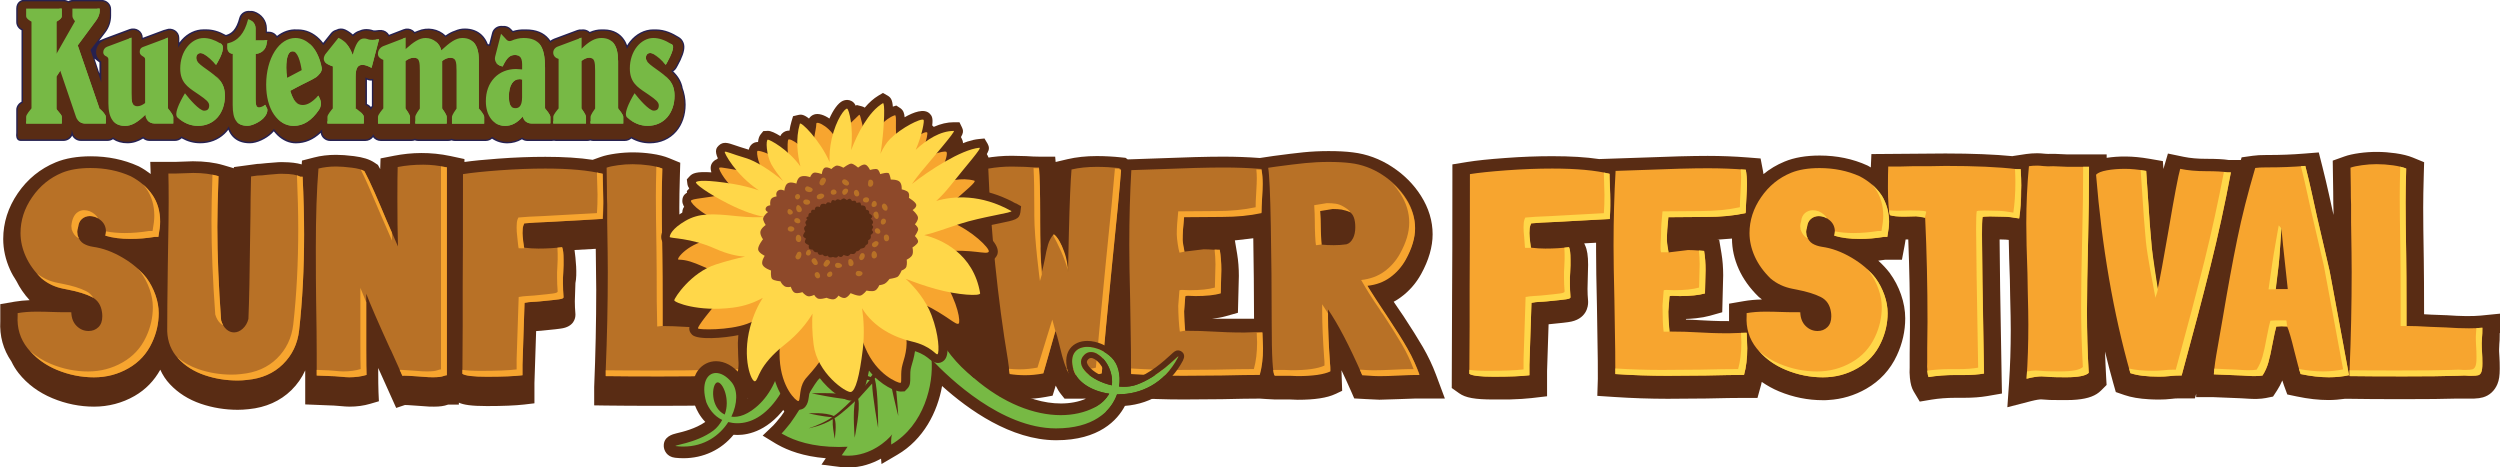 <svg xmlns="http://www.w3.org/2000/svg" id="Layer_2" data-name="Layer 2" viewBox="0 0 426.42 79.73"><defs><style>      .cls-1 {        fill: #262150;      }      .cls-1, .cls-2, .cls-3, .cls-4, .cls-5, .cls-6, .cls-7, .cls-8 {        stroke-width: 0px;      }      .cls-2 {        fill: #592c14;      }      .cls-3 {        fill: #f7a52f;      }      .cls-4 {        fill: #ffd749;      }      .cls-5 {        fill: #77b944;      }      .cls-6 {        fill: #77b945;      }      .cls-7 {        fill: #8e492a;      }      .cls-8 {        fill: #b87126;      }    </style></defs><g id="Layer_1-2" data-name="Layer 1"><g><g><path class="cls-2" d="M173.23,36.69c-2.03-1.13-4.12-1.88-6.23-2.25.69-.74.87-1.24.71-1.9l-.27-.93-.86-.24c-.18-.05-.36-.09-.54-.13,2.58-3.14,2.97-3.67,2.42-4.71l-.54-.91-1,.1c-1.13.11-2.55.57-4.22,1.37-.01-.02-.02-.03-.03-.05,1.66-2.04,1.79-2.5,1.41-3.31l-.43-.88h-.96c-1.11,0-2.25.27-3.42.79-.03-.03-.06-.06-.09-.09-.06-.06-.12-.11-.18-.16.18-1.26-.08-1.67-.41-2-.94-.95-2.77-.26-4.29.61-.05-.68-.21-1.18-.73-1.55l-.69-.45-.59.19c-.08-1.16-.35-1.56-.87-1.87l-.82-.47-.77.46c-.8.48-1.58,1.16-2.33,2.05-.14-.09-.3-.17-.49-.22l-.89-.23-.14.14c-.29-.59-.59-.74-.79-.84-.43-.22-.95-.22-1.41-.02-.85.37-1.68,1.61-2.31,3.03-.89-.61-1.85-.94-2.61-.69-.37.13-.68.38-.87.69-.97-.78-1.45-.69-1.79-.62l-.93.22-.26.87c-.15.51-.27,1.04-.35,1.59-.49-.01-.9.14-1.25.48-.09.09-.21.21-.31.45-.82-.51-1.61-.89-2.11-.89l-.79.04-.45.55c-.27.33-.41.8-.45,1.31-.48,0-.84.16-1.14.46-.23.23-.37.53-.44.85-.04-.01-.08-.02-.11-.03-1.02-.3-1.77-.56-2.31-.74-1.13-.39-1.95-.67-2.72.08-.31.31-.8.8-.09,2.27-.31.06-.58.2-.83.46-.45.45-.56,1.06-.32,1.83-2.56-.18-3.23.19-3.65.61l-.54.58.09.73c.04.29.08.64.73,1.26-.98.25-1.59.69-1.59,1.7,0,.54.32,1.1.77,1.61-.32.14-.64.3-.95.48-3.09,1.79-3.42,3.42-3.42,4.03,0,1.42,1.38,1.59,2.28,1.71.09.01.18.02.27.03-.77.75-1.26,1.59-1.12,2.35.14.76.78,1.29,1.57,1.29.56,0,1.11.12,1.68.3-2.24,1.84-3.88,4.15-3.88,5.13,0,1.64,2.75,2.37,4.99,2.69-1.09,1.51-1.34,2.38-.53,3.19.92.93,5.26.63,8.15.03-.73,4.38.31,7.99,1.48,8.97.54.45,1.25.55,1.85.27.69-.32.95-.92,1.21-1.49.2-.44.46-1.03,1-1.79.72,4.16,2.99,6.82,4.46,6.82s1.7-1.58,1.78-2.26c.06-.51.13-1.15.35-1.63.16-.37.3-.53.77-1.05.17-.19.36-.4.58-.65,1.83,2.42,4.43,4.29,5.84,4,1.14-.24,2-1.24,2.71-5.09,2.14,2.65,4.65,3.57,5.38,3.57l.7-.03.44-.45c.54-.54.53-1.21.52-1.92,0-.56-.02-1.25.18-1.88.19-.64.47-1.55.63-2.61,1.39.45,2.07,1.03,2.47,1.37,1.26,1.08,2.13.57,2.53.17.92-.92.59-3.58.04-5.79l.04.03c1.19.8,2.41,1.63,3.49.55.87-.87.48-2.84-.08-4.5,2.87.27,3.47-.32,3.7-.54.38-.37.56-.9.47-1.43-.33-1.98-1.02-3.75-2.04-5.29.04,0,.07,0,.11.01,1.34.15,2.73.32,3.31-1.06.51-1.41-1.35-3.21-3.18-4.56,1.25-.3,2.49-.55,3.52-.76,2.69-.55,3.41-.69,3.59-1.85l.13-1.07-.91-.51Z"></path><g><path class="cls-5" d="M144.66,78.73c-.4,0-.81-.03-1.21-.08l-1.63-.2.83-1.21c-4.66-.07-7.73-1.25-9.5-2.24-.22-.11-.35-.2-.35-.2l-1.1-.67.92-.9c.16-.17.63-.68,1.39-1.64.95-1.29,1.92-2.91,2.77-4.34,1.09-1.82,1.73-2.87,2.27-3.37.7-1.13,1.54-2.18,2.46-3.1-.01-.02-.29-.68-.29-.68l.48-.52c.58-.62,4.14-1.75,10.55-3.32h.06c1.01-.52,6.91-4.53,9.46-6.66.66-1.29,1.49-2.16,2.48-2.58l.19-.08h.23s.55,0,.55,0l.21.32c1.16-.54,2.41-.96,3.7-1.24,1.35-.89,2.76-1.34,4.19-1.34.21,0,.43.01.65.03l.75.07.05.23c2.24-.55,3.55-1.17,4.34-1.55.57-.27.95-.45,1.36-.45.17,0,.33.03.48.09.46.18.65.61.71.75.54,1.23,1.06,5.67-.29,10.43l.3.36-.08.47c-.29,2.25-1.7,3.87-2.89,4.85-.07.1-.14.21-.22.31-.46.62-.95,1.2-1.48,1.73l.18.37-.42.53c-.72.88-1.86,1.45-3.41,1.7-1.29.62-2.67.99-4.04,1.11,3.85,2.68,7.9,4.12,11.63,4.12,1.96,0,3.73-.4,5.26-1.17.49-.25.91-.54,1.26-.86-2.7-.77-4.71-2.41-5.3-4.41-.6-2.02-.14-3.24.36-3.91.63-.85,1.68-1.32,2.95-1.32,1.68,0,3.55.83,4.87,2.15,1.08,1.07,1.66,2.79,1.62,4.65.56-.02,1.06-.11,1.5-.27,2.75-.96,5.08-3.09,6.2-4.12.65-.6.87-.8,1.32-.8h.56l.31.49c.31.51.05,1-.03,1.17-2.21,4.22-6.06,6.68-10.61,6.82-.97,2.16-3.7,5.83-11.07,5.83-8.25-.03-16.04-6.27-20.23-10.31-.32,4.7-2.58,10.12-7.37,12.92l-1.36.79-.09-.99c-1.55,1.15-3.78,2.24-6.43,2.24Z"></path><path class="cls-2" d="M179.79,55.83c2.26-5.72,1.3-11.62.8-11.81-.56-.22-2.15,1.5-8.16,2.47.88-.47,1.55-.79,1.45-.8-1.78-.17-3.28.52-4.35,1.25-1.88.39-3.71,1.1-5.28,2.07.34-.69.56-1.15.38-1.08-.94.4-1.6,1.31-2.07,2.29-2.99,2.55-11.1.89-9.03,4.68-1.8.47-2.61,6.45-2.61,6.45l-6.37-1.94,6.12,2.2-2.16,2.7c-1.52-.66-6.53-1.52-6.53-1.52,0,0,4.56,1.95,6.37,2.04l-2.52,2.93c-1.43-.94-7.41-.67-7.41-.67,0,0,4.91,1.06,6.98,1.03,0,0-2,2.06-3.18,2.84-1.45-.69-4.3-.45-4.3-.45,0,0,2.56.59,4.01.64-1,.78-2.94,1.58-4.01,1.91,0,0,2.35-.42,4.12-1.56-.06,1.39.15,2.02.34,3.35,0,0,.39-2.48-.04-3.51,1.3-.78,3.51-2.91,3.51-2.91-.44,1.74-.07,6.23-.07,6.23,0,0,1.03-4.96.6-6.61l2.38-2.63c0,1.92,1.02,7.57,1.02,7.57,0,0,.04-6.51-.59-8.4l2.32-2.51c.05,2.59,1.71,8.87,1.71,8.87,0,0-.37-6.7-1.16-9.41l7.52-5.03c1.47,2.86,3.49,5.55,6.49,7.92,0,0,9.25-1.35,9.93-2.18.1-.12-.25-.08-.82.03.9-.71,1.74-1.58,2.5-2.61.09-.13.19-.26.28-.4,1.06-.84,2.39-2.29,2.66-4.36.02-.09-.32.32-.82.9Z"></path><path class="cls-2" d="M202.71,59.74l-.58-.96h-1.14c-.84,0-1.3.41-1.99,1.05-1.07.98-3.3,3.02-5.85,3.91-.07.02-.14.05-.22.07-.18-1.68-.83-3.19-1.87-4.22-1.52-1.52-3.6-2.44-5.57-2.44-1.59,0-2.93.61-3.76,1.72-.64.85-1.24,2.38-.52,4.8.53,1.79,2,3.33,4.03,4.33-1.27.55-2.71.82-4.29.82-2.87,0-5.94-.91-8.96-2.62.57-.17,1.13-.39,1.68-.64,1.73-.3,3.03-.99,3.89-2.04l.8-.98-.15-.35c.39-.42.75-.87,1.1-1.34.06-.08.11-.15.16-.22,1.78-1.51,2.86-3.37,3.14-5.4l.16-.87-.27-.33c1.23-4.73.75-9.13.11-10.6-.28-.63-.7-1.06-1.27-1.28-.26-.1-.54-.15-.83-.15h0c-.64,0-1.15.24-1.79.55-.66.32-1.7.81-3.4,1.28l-1.19-.13c-.27-.03-.52-.04-.77-.04-1.57,0-3.11.47-4.58,1.41-1,.23-1.98.54-2.91.92l-.03-.04h-1.13c-.26-.01-.51.04-.76.13h-.03s-.03.02-.03.02c-1.16.49-2.13,1.45-2.88,2.86-2.47,2.03-7.83,5.7-9.02,6.35-9.74,2.39-10.59,3.18-10.98,3.59l-.92.93.28.72c-.76.82-1.46,1.73-2.07,2.69-.61.6-1.23,1.62-2.35,3.5-.84,1.4-1.78,2.98-2.72,4.26-.68.87-1.12,1.35-1.25,1.48h0s-.04.05-.04.05l-1.85,1.77,2.23,1.36s.14.09.41.23c1.63.91,4.28,1.96,8.13,2.27l-.74,1.09,3.25.41c.44.06.89.08,1.33.08,2.15,0,4.05-.66,5.58-1.51l.08.92,2.71-1.59c4.44-2.59,6.84-7.27,7.62-11.72,4.51,4.06,11.75,9.22,19.4,9.25h.08c7.33,0,10.44-3.45,11.71-5.86,4.65-.34,8.57-2.96,10.86-7.32.5-.96.28-1.7,0-2.15ZM200.93,60.97c-2.39,4.55-6.46,6.28-10.12,6.28-.1,0-.19,0-.29,0-1.04,3-4.13,5.82-10.39,5.82-.02,0-.05,0-.07,0-9.22-.03-18.09-8.49-21.17-11.76.36,4.19-1.22,11.21-6.87,14.51,0,0-.11-1.24.17-1.75-.82,1.07-3.67,3.66-7.54,3.66-.35,0-.71-.02-1.08-.07l1-1.46c-.51.02-.99.04-1.47.04-4.54,0-7.58-1.06-9.46-2.12-.21-.11-.33-.18-.33-.18.02-.02.04-.04.06-.06.16-.16.65-.7,1.42-1.68,2.11-2.87,4.18-7.06,5.02-7.66,1-1.64,2.29-3.11,3.74-4.27-.44.05-.79.08-.98.08-.15,0-.21-.02-.16-.08.7-.75,10.08-3.05,10.08-3.05,0,0,.01,0,.02,0,.46,0,7.53-4.85,10.06-7.01.47-.98,1.12-1.89,2.07-2.29.01,0,.02,0,.03,0,.12,0-.1.44-.41,1.08,1.57-.97,3.4-1.68,5.28-2.07.95-.66,2.25-1.28,3.79-1.28.18,0,.37,0,.55.03.1.01-.57.33-1.45.8,5.65-.92,7.4-2.49,8.05-2.49.04,0,.08,0,.11.02.5.19,1.46,6.09-.8,11.81.46-.53.77-.92.81-.92,0,0,0,0,0,.01-.27,2.07-1.6,3.51-2.66,4.36-.09.14-.18.27-.28.4-.76,1.03-1.6,1.9-2.5,2.61.33-.06.58-.1.72-.1.1,0,.14.02.1.07-.68.84-1.81,1.21-2.94,1.37-.74.36-1.49.63-2.25.82l-1.93-10.64c-1.02,4.6-8.05,1.37-8.05,1.37.88,5.56,5.24,9.26,5.24,9.26,5.12,4.42,10.41,6.38,14.88,6.38,2.13,0,4.07-.45,5.72-1.28,1.27-.65,2.08-1.49,2.54-2.4-3-.43-5.47-2-6.08-4.04-.82-2.74.53-3.95,2.36-3.95,1.35,0,2.97.66,4.16,1.86,1.03,1.02,1.55,2.93,1.24,4.92.26.02.52.03.77.03.75,0,1.48-.1,2.15-.33,3.88-1.35,6.94-4.86,7.19-4.86.03,0,.02.06-.05.19Z"></path></g><g><path class="cls-2" d="M127.97,58.9l-.19-5.7s-11,.03-11.67,0c0,0-.24-15.69-.24-17.7,0-1.42.03-3.33.1-5.67l.06-2.07-1.92-.79c-.81-.33-1.77-.58-2.97-.75-2.03-.29-4.09-.31-6.14-.02-1.04.15-1.87.33-2.54.57l-1.37.49c-2.25-.34-4.91-.51-8.07-.51-2.57,0-5.27.1-8.05.31-2.41.18-4.3.36-5.75.57v-.5l-2.37-.51c-3.43-.73-6.69-.63-9.6-.06l-2.34.46-.06,1.82-.03-.05-.36-.66-.63-.42c-.82-.54-1.89-.88-3.46-1.08-1.19-.15-2.19-.22-3.05-.22-1.35,0-2.61.15-3.75.45l-2.06.53-.05.65c-.84-.24-1.85-.37-3.1-.38-.4-.03-1.09,0-2.95.17-.84.1-1.29.13-1.53.13l-3.99.54v.2s-1.76-.52-1.76-.52c-1.5-.45-3.23-.67-5.23-.67h-.02l-2.9.1h-4.35l.07,2.07c-.61-.47-1.26-.9-1.98-1.28l-.15-.07c-2.45-1.11-5.17-1.67-8.08-1.67-2.31,0-4.33.34-5.99,1.03-2.64,1.09-4.81,2.86-6.45,5.25-1.66,2.42-2.5,5.05-2.5,7.82,0,1.76.39,3.52,1.16,5.23.3.67.68,1.32,1.1,1.96.56,1.14,1.31,2.23,2.24,3.25-.88.04-1.73.12-2.51.25l-2.49.43v2.89c-.14,2.55.5,4.86,1.9,6.89.33.7.73,1.36,1.23,1.99,1.47,1.86,3.42,3.3,5.78,4.28,2.28.95,4.67,1.43,7.09,1.43s4.8-.61,6.9-1.82c1.9-1.09,3.35-2.61,4.39-4.48.4.89.93,1.72,1.63,2.46,1.4,1.5,3.18,2.63,5.29,3.35,2,.68,4.12,1.03,6.3,1.03.57,0,1.2-.04,1.87-.11h0c2.92-.29,5.36-1.38,7.26-3.23,1.02-1,1.8-2.13,2.37-3.38,0,.04,0,.09,0,.13v5.67l4.45.18c.15,0,.54.01,1.4.09.74.07,1.29.11,1.7.11,1.25,0,2.44-.16,3.52-.48l1.5-.44-.07-1.56c-.03-.72-.05-2.1-.05-4.11.11.24.22.48.33.72l2.74,6.09,1.49-.5c.14,0,.33.01.56.02.59.03,1.08.06,1.47.1,1.95.16,2.6.18,2.94.16,1.02,0,1.73-.11,2.3-.32.04-.01.07-.02.11-.03h1.82v-.33c.79.36,2.08.58,4.8.58s4.84-.09,6.33-.26l1.76-.21v-3.46s.29-8.86.29-8.86c.32-.02.6-.04.85-.06,2.39-.23,3.06-.32,3.3-.36,2.37-.29,2.55-1.86,2.55-2.33v-.15c-.07-.81-.1-1.54-.1-2.2l.1-3.08c.33-1.53.05-4.16-.15-5.65l3.62-.2c.05,3.27.08,5.56.08,6.98,0,5.5-.12,11.06-.35,16.6v3.12l1.97.03c2.27.03,5.35.05,9.18.05,4.04,0,7.14-.03,9.23-.1h2.37c.78,0,1.32-.05,1.76-.18.82-.24,1.47-.83,1.82-1.68.23-.55.33-1.24.33-2.24,0-.81-.02-1.45-.05-1.85l-.05-1.01c-.01-.13-.03-.51.04-1.47.03-.23.07-.65.07-1.76ZM39.94,57.67s-.04-.04-.06-.07c.06,0,.12,0,.18-.01-.11.1-.16.12-.12.09Z"></path><path class="cls-8" d="M22.27,40.75c-1.63,0-3.07-.18-4.3-.55.07-.33.1-.57.1-.7,0-.77-.28-1.4-.85-1.9-.57-.5-1.2-.75-1.9-.75-.5,0-.94.16-1.32.47-.38.32-.61.79-.68,1.43-.1.3-.15.57-.15.8l.05.45v.1c.23.7.58,1.18,1.03,1.45.45.27.99.45,1.62.55,1.67.23,3.35.85,5.05,1.85s3.07,2.17,4.1,3.5c.63.87,1.13,1.83,1.5,2.88.37,1.05.55,2.08.55,3.08,0,1.73-.38,3.42-1.15,5.05-.87,1.87-2.2,3.32-4,4.35s-3.77,1.55-5.9,1.55-4.27-.42-6.33-1.28c-2.05-.85-3.71-2.07-4.98-3.67-1.27-1.6-1.83-3.45-1.7-5.55v-.45c.97-.17,2.03-.25,3.2-.25,1,0,1.85.02,2.55.05.63.03,1.77.05,3.4.05.03,1,.34,1.78.92,2.35.58.57,1.26.85,2.03.85.67,0,1.22-.22,1.67-.65.45-.43.67-1.05.67-1.85,0-.3-.02-.53-.05-.7-.17-1.23-.75-2.1-1.75-2.6s-2.35-.92-4.05-1.25l-.75-.15c-1.43-.27-2.68-.85-3.75-1.75-1.2-1.17-2.1-2.42-2.7-3.75s-.9-2.67-.9-4c0-2.17.66-4.21,1.98-6.12,1.32-1.92,3.02-3.31,5.12-4.18,1.3-.53,2.92-.8,4.85-.8,2.5,0,4.78.47,6.85,1.4,1.53.8,2.75,1.85,3.65,3.15.9,1.3,1.35,2.83,1.35,4.6,0,.67-.1,1.53-.3,2.6h-.6c-1.4.23-2.78.35-4.15.35ZM51.87,40.05c0,5.77-.28,11.2-.85,16.3-.27,2.3-1.19,4.22-2.77,5.78-1.58,1.55-3.62,2.44-6.12,2.67h.05c-.6.07-1.15.1-1.65.1-1.97,0-3.85-.31-5.65-.92-1.8-.62-3.29-1.56-4.48-2.83-1.18-1.27-1.81-2.82-1.88-4.65,0-2.43.03-6.08.1-10.95l.05-3.25c.07-3.53.1-6.15.1-7.85,0-2.2-.02-3.82-.05-4.85h1.25l3-.1c1.63,0,3.07.18,4.3.55-.13,3.73-.2,6.6-.2,8.6,0,4.83.22,10.18.65,16.05v-.05c.2.67.5,1.17.9,1.53.4.35.83.52,1.3.52.53,0,1.03-.22,1.5-.65.47-.43.78-.98.95-1.65v.05c.13-3.07.23-7.92.3-14.55l.05-3.2c0-1.6.03-3.8.1-6.6l1.05-.15c.47,0,1.1-.05,1.9-.15,1.37-.13,2.18-.18,2.45-.15,1.43,0,2.43.17,3,.5h.4c.17,3.57.25,6.87.25,9.9ZM66.62,59.65c-2.1-4.6-3.48-7.78-4.15-9.55v9.6c0,2.07.02,3.48.05,4.25-.9.27-1.88.4-2.95.4-.33,0-.83-.03-1.5-.1-.73-.07-1.27-.1-1.6-.1l-2.45-.1v-3.75c0-2.13-.03-5.17-.1-9.1-.03-1.97-.05-4.95-.05-8.95,0-5.37.15-9.87.45-13.5.9-.23,1.9-.35,3-.35.73,0,1.62.07,2.68.2,1.05.13,1.77.33,2.17.6.47.87,1.04,2.08,1.73,3.62.68,1.55,1.34,3.09,1.98,4.62l2,4.6c-.07-2.33-.1-5.08-.1-8.25,0-2.57.02-4.33.05-5.3,1.37-.27,2.82-.4,4.35-.4,1.3,0,2.65.15,4.05.45v35.45c-.1,0-.3.05-.6.15-.33.13-.92.2-1.75.2-.17.03-1.05-.02-2.65-.15-.4-.03-.91-.07-1.52-.1-.62-.03-.98-.03-1.07,0l-2-4.45ZM92.07,51.4c-.33.03-.73.06-1.2.08-.47.02-.93.08-1.4.17l-.35,10.6v1.75c-1.4.17-3.43.25-6.1.25-2.3,0-3.68-.17-4.15-.5l.05-8.15v-6.55c.03-3.5.05-9.95.05-19.35,1.43-.23,3.51-.45,6.23-.65,2.72-.2,5.33-.3,7.83-.3,4.1,0,7.37.3,9.8.9v.95c0,.13,0,.41.02.83.02.42.04,1.34.08,2.77,0,1.17-.03,2.22-.1,3.15l-3.65.2-1.85.1-.9.05-2.7.15c-1.9.07-3.33.15-4.3.25l-.15.35c-.1.3-.15.73-.15,1.3,0,.53.03,1.06.1,1.57.07.52.13.83.2.93.83.1,1.63.15,2.4.15,1.53,0,2.88-.08,4.05-.25.17.37.25,1.07.25,2.1v1l-.05,1.2-.05.95v.95c0,.7.03,1.48.1,2.35,0,.17-.27.28-.8.35-.43.07-1.52.18-3.25.35ZM125.97,62c0,.7-.06,1.19-.18,1.47-.12.28-.29.46-.52.53-.23.07-.63.1-1.2.1h-.35l-.8-.05-1.3.05c-2.07.07-5.12.1-9.15.1s-6.88-.02-9.15-.05v-1.15c.23-5.5.35-11.03.35-16.6,0-1.63-.03-4.45-.1-8.45v-3.05c-.03-.57-.05-1.58-.05-3.05l-.05-3.25c.47-.17,1.12-.31,1.95-.42.83-.12,1.67-.17,2.5-.17.93,0,1.87.07,2.8.2.93.13,1.68.32,2.25.55-.07,2.4-.1,4.32-.1,5.75,0,2,.03,5,.1,9,.03,2,.05,4.95.05,8.85v3.25c1.1,0,2.45.05,4.05.15l2.65.1c1.4.1,2.72.15,3.95.15.87,0,1.63-.03,2.3-.1,0,.77-.02,1.27-.05,1.5v-.05c-.07.9-.08,1.55-.05,1.95l.05.95c.03.4.05.98.05,1.75Z"></path><path class="cls-3" d="M25.97,33.2c.9,1.3,1.35,2.83,1.35,4.6,0,.67-.1,1.53-.3,2.6h-.6c-1.4.23-2.78.35-4.15.35-1.63,0-3.07-.18-4.3-.55.07-.33.1-.57.1-.7,0-.01,0-.02,0-.04.97.19,2.03.29,3.2.29,1.37,0,2.75-.12,4.15-.35h.6c.2-1.07.3-1.93.3-2.6,0-1.77-.45-3.3-1.35-4.6-.19-.28-.41-.54-.63-.79.62.53,1.17,1.13,1.63,1.79ZM12.22,39.1c.23.7.58,1.18,1.03,1.45.06.04.14.06.2.09-.08-.16-.16-.34-.23-.54v-.1l-.05-.45c0-.23.05-.5.15-.8.07-.63.29-1.11.68-1.43.38-.32.82-.47,1.32-.47s.98.14,1.42.4c-.13-.23-.3-.46-.52-.65-.57-.5-1.2-.75-1.9-.75-.5,0-1.94.23-2.15,2.7l.05.45v.1ZM25.02,47.45c-.45-.58-.98-1.13-1.57-1.65.19.22.39.43.57.65.63.87,1.13,1.83,1.5,2.88.37,1.05.55,2.08.55,3.08,0,1.73-.38,3.42-1.15,5.05-.87,1.87-2.2,3.32-4,4.35s-3.77,1.55-5.9,1.55-4.27-.42-6.33-1.28c-1.36-.56-2.53-1.31-3.55-2.21,1.21,1.36,2.71,2.44,4.55,3.21,2.05.85,4.16,1.28,6.33,1.28s4.1-.52,5.9-1.55,3.13-2.48,4-4.35c.77-1.63,1.15-3.32,1.15-5.05,0-1-.18-2.02-.55-3.08-.37-1.05-.87-2.01-1.5-2.88ZM10.87,49.25l.75.15c1.7.33,3.05.75,4.05,1.25.1.05.17.12.26.17-.3-.5-.71-.9-1.26-1.17-1-.5-2.35-.92-4.05-1.25l-.75-.15c-1.36-.25-2.55-.8-3.58-1.62.26.3.53.59.83.87,1.07.9,2.32,1.48,3.75,1.75ZM36.72,53.65c.2.67.5,1.17.9,1.53.14.13.29.22.45.3-.14-.24-.25-.52-.35-.83v.05c-.43-5.87-.65-11.22-.65-16.05,0-2,.07-4.87.2-8.6-.33-.1-.67-.18-1.03-.25-.12,3.36-.17,5.99-.17,7.85,0,4.83.22,10.18.65,16.05v-.05ZM112.02,51.35l.08,4.34c.31,0,.57-.1.92-.09v-3.25c0-3.9-.02-6.85-.05-8.85-.07-4-.1-7-.1-9,0-1.43.03-3.35.1-5.75-.29-.12-.63-.23-1.02-.32-.05,2.07-.08,3.78-.08,5.07,0,2,.03,5,.1,9,.03,2,.05,4.95.05,8.85ZM95.08,42.25c.02.29.04.62.04,1.01v1l-.05,1.2-.05.95v.95c0,.7.03,1.48.1,2.35,0,.17-.27.28-.8.35-.43.07-1.52.18-3.25.35-.33.03-.73.06-1.2.08-.47.02-.93.08-1.4.17l-.35,10.6v1.75c-1.4.17-3.43.25-6.1.25-1.38,0-2.43-.06-3.15-.18v.68c.46.33,1.85.5,4.15.5,2.67,0,4.7-.08,6.1-.25v-1.75l.35-10.6c.47-.1.93-.16,1.4-.17.47-.02.87-.04,1.2-.08,1.73-.17,2.82-.28,3.25-.35.53-.07.8-.18.8-.35-.07-.87-.1-1.65-.1-2.35v-.95l.05-.95.05-1.2v-1c0-1.03-.08-1.73-.25-2.1-.25.04-.52.07-.79.09ZM101.82,29.43v.17c0,.13,0,.41.02.83.02.42.04,1.34.08,2.77,0,1.17-.03,2.22-.1,3.15l-3.65.2-1.85.1-.9.05-2.7.15c-1.9.07-3.33.15-4.3.25l-.15.35c-.1.3-.15.73-.15,1.3,0,.53.03,1.06.1,1.57.07.52.18,1.92.25,2.03.27.03.68-.02.94,0-.07-.52-.29-2.07-.29-2.6,0-.57.05-1,.15-1.3l.15-.35c.97-.1,2.4-.18,4.3-.25l2.7-.15.9-.05,1.85-.1,3.62-.23c0-.05.09-1.31.09-2.69,0-2.23-.09-4.99-.09-4.99-.22-.05-.74-.17-.97-.21ZM51.22,30.15c-.15-.09-.35-.17-.57-.23.14,3.27.22,6.32.22,9.13,0,5.77-.28,11.2-.85,16.3-.27,2.3-1.19,4.22-2.77,5.78-1.58,1.55-3.62,2.44-6.12,2.67h.05c-.6.07-1.15.1-1.65.1-1.97,0-3.85-.31-5.65-.92-1.41-.48-2.62-1.17-3.65-2.05.06.07.11.15.17.22,1.18,1.27,2.67,2.21,4.48,2.83,1.8.62,3.68.92,5.65.92.5,0,1.05-.03,1.65-.1h-.05c2.5-.23,4.54-1.12,6.12-2.67,1.58-1.55,2.51-3.48,2.77-5.78.57-5.1.85-10.53.85-16.3,0-3.03-.08-6.33-.25-9.9h-.4ZM123.07,63.1h-.35l-.8-.05-1.3.05c-2.07.07-5.12.1-9.15.1-3.3,0-6.01-.01-8.15-.04v.99c2.27.03,5.32.05,9.15.05,4.03,0,7.08-.03,9.15-.1l1.3-.05.8.05h.35c.57,0,.97-.03,1.2-.1.23-.07.41-.24.52-.53.05-.12.09-.29.12-.5-.49,0-2.28.12-2.84.12ZM75.22,63c-.1,0-.3.05-.6.15-.33.13-.92.2-1.75.2-.17.03-1.05-.02-2.65-.15-.4-.03-.91-.07-1.52-.1-.21-.01-.38-.02-.53-.02l.46,1.02c.1-.03.46-.03,1.07,0,.62.03,1.12.07,1.52.1,1.6.13,2.48.18,2.65.15.83,0,1.42-.07,1.75-.2.3-.1.5-.15.6-.15V28.55c-.34-.07-.67-.11-1-.16v34.61ZM62.47,51.56c-.42-1-.76-1.83-1-2.46v9.6c0,2.07.02,3.48.05,4.25-.9.27-1.88.4-2.95.4-.33,0-.83-.03-1.5-.1-.73-.07-1.27-.1-1.6-.1l-1.45-.06v.96l2.45.1c.33,0,.87.03,1.6.1.67.07,1.17.1,1.5.1,1.07,0,2.05-.13,2.95-.4-.03-.77-.05-2.18-.05-4.25v-8.14ZM65.87,37.45c-.63-1.53-1.29-3.07-1.98-4.62-.68-1.55-1.26-2.76-1.73-3.62-.15-.1-.37-.19-.62-.28.39.78.84,1.74,1.35,2.9.68,1.55,1.34,3.09,1.98,4.62l2,4.6c-.01-.44-.02-.91-.03-1.38l-.97-2.22Z"></path></g><g><path class="cls-2" d="M246.44,67.95l-1.51-4.05c-.59-1.59-1.35-3.17-2.24-4.71h0c-.84-1.44-1.95-3.22-3.31-5.28l-.59-.86c-.37-.53-.72-1.06-1.07-1.58.41-.22.79-.46,1.16-.73,1.45-1.05,2.63-2.39,3.51-3.98,1.31-2.37,1.97-4.66,1.97-6.8,0-2.27-.67-4.48-1.99-6.56-1.24-1.96-2.9-3.62-4.94-4.95-2.06-1.35-4.32-2.18-6.68-2.46-1.17-.15-2.52-.22-4.13-.22-1.46,0-2.91.07-4.31.21-1.32.14-3.02.34-5.08.62l-2.34.35c-2.02-.15-4.11-.23-6.22-.23-2.62,0-6.46.1-11.4.3l-4.92.17-.37-.27-.78-.08c-1.34-.14-2.73-.22-4.12-.22-1.82,0-3.5.18-4.99.53l-2.03.48-.08-.91h-2.75c-.61,0-1.34-.03-2.18-.09l-2.47-.06c-1.53,0-3.06.13-4.53.4l-2.57.46.1,2.61c.2,5.28.6,10.86,1.19,16.57.49,4.75,1.09,9.37,1.77,13.79.29.01.57.03.86.04.18,1.15.35,2.29.54,3.41l.5,3.73,1.47.23c.94.15,1.93.23,2.97.23,1.12,0,2.28-.11,3.47-.33l1.19-.22.36-1.16c.04-.15.1-.33.17-.56.26.55.56,1.04.91,1.48l.6.75h.96c1.62,0,2.82,0,3.62-.03.98-.02,1.76-.12,2.37-.31l1.28-.4.12-1.34c.12-1.35.26-2.85.41-4.47.19,0,.39,0,.58.01.03,2.32.04,3.77.02,4.32l-.06,1.93,1.92.13c2.99.2,6.03.3,9.05.3l6.58-.05c2.82-.07,5-.1,6.45-.1,0,0,2.18.15,2.6.15h2.57s1.28.05,1.28.05c2.92,0,5.04-.32,6.45-.99l1.15-.54s-.1-3.25-.12-3.51c.55,1.14,1.11,2.37,1.69,3.69l.49,1.12s3.77.22,4.29.22c.86,0,5.67-.2,6.05-.2h5.12ZM212.15,40.83c.15-.01.3-.04.44-.05.4-.04.8-.09,1.18-.14.08,4.74.12,9.05.13,13.73,0,0-7.24,0-7.2,0,.86-.09,1.64-.23,2.32-.42l2.13-.6.16-6.29c0-1.32-.1-2.58-.29-3.74l-.39-2.32s1.07-.12,1.51-.16Z"></path><path class="cls-8" d="M189.62,45.62c-.73,7.43-1.3,13.42-1.7,17.95-.43.13-1.04.21-1.83.23-.78.02-1.97.02-3.57.02-.4-.5-.73-1.12-.98-1.88s-.51-1.69-.77-2.82c-.33-1.37-.58-2.25-.75-2.65-1.1,3.87-1.78,6.23-2.05,7.1-1.07.2-2.1.3-3.1.3-.93,0-1.82-.07-2.65-.2l-.3-2.25c-.87-5.17-1.59-10.59-2.17-16.28-.58-5.68-.98-11.14-1.18-16.38,1.3-.23,2.63-.35,4-.35l2.25.05c.93.07,1.73.1,2.4.1.13,1.5.2,4.2.2,8.1v.95c0,4.07.1,6.98.3,8.75.13-.47.3-1.2.5-2.2.17-.97.35-1.78.55-2.45.2-.67.52-1.25.95-1.75,1.07.7,1.88,2.83,2.45,6.4l.15-6.65c.13-5.27.28-8.87.45-10.8,1.27-.3,2.7-.45,4.3-.45,1.3,0,2.57.07,3.8.2l.35.25c-.2,2.7-.73,8.27-1.6,16.7ZM214.87,63.82c-1.47,0-3.63.03-6.5.1l-6.55.05c-2.97,0-5.93-.1-8.9-.3.03-1.07-.02-5.22-.15-12.45-.1-4.1-.15-7.25-.15-9.45,0-4.57.12-8.82.35-12.75l4.4-.15c4.93-.2,8.7-.3,11.3-.3,2.23,0,4.4.08,6.5.25.13.7.2,1.52.2,2.45,0,.5-.03,1.32-.1,2.45-.07,1.07-.1,1.9-.1,2.5-2,.43-4.23.65-6.7.65l-6.5.05c-.17,1.57-.25,2.87-.25,3.9,0,.8.1,1.5.3,2.1l3.3-.4c.47,0,1.17.03,2.1.1l.65.05c.17,1,.25,2.08.25,3.25l-.1,4c-1.07.3-2.5.45-4.3.45l-1.3-.05c-.23,0-.38.03-.45.1l-.2,2.6c0,1.37.07,2.5.2,3.4,1.73,0,3.42.05,5.05.15.57.03,1.27.07,2.1.1.83.03,1.82.05,2.95.05l3.05-.1c.07,1.53.1,2.42.1,2.65,0,1.7-.18,3.22-.55,4.55ZM240.09,59.57c.82,1.4,1.49,2.82,2.02,4.25h-.8c-.4,0-1.3.03-2.7.1-1.4.07-2.52.1-3.35.1-.47,0-1.17-.03-2.1-.1l-.85-.05c-2.17-4.93-4.1-8.63-5.8-11.1v1.3c0,2.07.12,4.73.35,8v-.05c.03.23.05.63.05,1.2-1.13.53-3,.8-5.6.8l-1.2-.05h-2.65c-.37,0-.55-3.02-.55-9.05,0-5.47-.05-10.94-.15-16.42s-.25-8.78-.45-9.88l1.35-.2c2-.27,3.65-.47,4.95-.6,1.3-.13,2.63-.2,4-.2,1.47,0,2.72.07,3.75.2,1.93.23,3.74.9,5.43,2,1.68,1.1,3.03,2.45,4.05,4.05,1.02,1.6,1.52,3.25,1.52,4.95s-.53,3.42-1.6,5.35c-.67,1.2-1.55,2.2-2.65,3-1.1.8-2.42,1.28-3.95,1.45.9,1.6,1.95,3.27,3.15,5,.23.4.42.67.55.8,1.33,2.03,2.41,3.75,3.23,5.15ZM230.77,40.67c.27-.53.4-1.17.4-1.9,0-1.37-.33-2.25-1-2.65-.43-.27-.88-.43-1.33-.5s-.96-.1-1.53-.1l-2.15.35c.07,1,.1,1.85.1,2.55,0,1.8.05,2.9.15,3.3.57.07,1.27.1,2.1.1.77,0,1.48-.05,2.15-.15.47-.13.83-.47,1.1-1Z"></path><path class="cls-3" d="M179.65,40.21s.07-.22.1-.25c.58.38,1.3,1.64,1.73,2.87.51,1.33.64,2.45.69,3.52-.44-2.24-1.89-5.05-2.51-6.14ZM214.37,30.4c0,.5-.03,1.32-.1,2.45-.07,1.07-.1,1.9-.1,2.5-2,.43-4.23.65-6.7.65l-6.5.05c-.17,1.57-.25,2.87-.25,3.9,0,.8.27,2.55.47,3.15l.85-.18c-.04-.32-.32-1.62-.32-1.97,0-1.03.08-2.33.25-3.9l6.5-.05c2.47,0,4.7-.22,6.7-.65,0-.6.03-1.43.1-2.5.07-1.13.1-1.95.1-2.45,0-.93-.07-1.75-.2-2.45-.29-.02-.59-.03-.88-.05.05.47.08.96.08,1.5ZM224.46,41.81c.27.03.63-.1.96-.09-.03-.57-.15-2.15-.15-3.17,0-.7-.03-1.55-.1-2.55l2.15-.35c.57,0,1.08.03,1.53.1.34.05,1.14.29,1.47.45-.16-.37-.85-.77-1.15-.95-.43-.27-.88-.43-1.33-.5s-.96-.1-1.53-.1l-2.15.35c.07,1,.1,1.85.1,2.55,0,1.8.1,3.86.2,4.26ZM176.42,35.8v.95c0,4.07.96,11.19.96,11.19l.32-1.12s-.32-4.39-.23-4.78c-.03-1.25-.05-2.67-.05-4.29v-.95c0-3.9-.07-6.6-.2-8.1-.28,0-.6,0-.93-.02.09,1.58.13,3.95.13,7.12ZM201.17,49.55l-.2,2.6c0,1.37.13,3.5.27,4.4.3,0,.61-.14.9-.13-.06-.7-.17-2.35-.17-3.27l.2-2.6c.07-.07.22-.1.45-.1l1.3.05c1.8,0,3.23-.15,4.3-.45l.1-4c0-1.17-.1-2.46-.27-3.46,0,0-.8-.01-.88-.02.08.74.15,1.66.15,2.48l-.1,4c-1.07.3-2.5.45-4.3.45l-1.3-.05c-.23,0-.38.03-.45.1ZM240.13,59.55c-1.71-3.08-5.12-7.91-6.9-10.8,1.53-.17,2.79-.64,3.89-1.44,1.1-.8,1.98-1.8,2.65-3,1.07-1.93,1.6-3.72,1.6-5.35s-.51-3.35-1.52-4.95c-.63-1-1.41-1.89-2.31-2.69.48.53.92,1.09,1.31,1.69,1.02,1.6,1.52,3.25,1.52,4.95s-.53,3.42-1.6,5.35c-.67,1.2-1.55,2.2-2.65,3-1.1.8-2.42,1.28-3.95,1.45.9,1.6,1.95,3.27,3.15,5,.23.4.42.67.55.8,1.33,2.03,2.41,3.75,3.23,5.15.82,1.4,1.49,2.82,2.02,4.25h-.8c-.4,0-1.3.03-2.7.1-1.4.07-2.52.1-3.35.1-.47,0-1.17-.03-2.1-.1h-.22c.14.31.26.62.41.95l.81.05c.93.07,1.63.1,2.1.1.83,0,1.95-.03,3.35-.1,1.4-.07,2.3-.1,2.7-.1h.8c-.53-1.43-1.18-3-1.99-4.4ZM226.87,62.2c-.23-3.27-.35-5.93-.35-8v-.74c-.34-.56-.68-1.09-1-1.56v1.3c0,2.07.12,4.73.35,8v-.05c.03.23.05.63.05,1.2-1.13.53-3,.8-5.6.8l-1.2-.05h-1.95c.08.66.18,1,.3,1h2.65l1.2.05c2.6,0,4.47-.27,5.6-.8,0-.57-.02-.97-.05-1.2v.05ZM179.49,54.5s-2.26,7.34-2.53,8.2c-1.07.2-2.1.3-3.1.3-.61,0-1.2-.04-1.77-.1l.12.9c.83.13,1.72.2,2.65.2,1,0,2.03-.1,3.1-.3.24-.77,1.16-4.1,2.05-7.23-.28-1.12-.53-1.97-.53-1.97ZM190.17,28.75c-.23,2.9-.75,8.23-1.55,16.01-.73,7.43-1.3,13.42-1.7,17.95-.43.13-1.04.21-1.83.23-.72.02-1.79.02-3.18.02.18.37.38.71.61,1,1.6,0,2.79,0,3.57-.02.78-.02,1.39-.09,1.83-.23.4-4.53.97-10.52,1.7-17.95.87-8.43,1.4-14,1.6-16.7l-.35-.25c-.23-.02-.47-.04-.7-.06ZM214.36,56.78c.04.9.06,1.44.06,1.62,0,1.7-.18,3.22-.55,4.55-1.47,0-3.63.03-6.5.1l-6.55.05c-2.63,0-5.26-.09-7.89-.25,0,.43,0,.75,0,.95,2.97.2,5.93.3,8.9.3l6.55-.05c2.87-.07,5.03-.1,6.5-.1.37-1.33.55-2.85.55-4.55,0-.23-.03-1.12-.1-2.65l-.96.03Z"></path></g><g><path class="cls-5" d="M190.53,67.25c.1,0,.19,0,.29,0,3.66,0,7.73-1.73,10.12-6.28.07-.13.09-.19.05-.19-.24,0-3.3,3.5-7.19,4.86-.67.23-1.4.33-2.15.33-.26,0-.51-.01-.77-.03.32-1.99-.21-3.9-1.24-4.92-1.19-1.19-2.8-1.86-4.16-1.86-1.83,0-3.18,1.21-2.36,3.95.61,2.05,3.08,3.61,6.08,4.04-.46.91-1.24,1.97-2.51,2.62-.21.1-.34.16-.56.25.67.32,1.1.42,1.76.74,1.27-1.01,2.19-2.23,2.63-3.51ZM184.94,60.53c.34-.34.73-.49,1.14-.49,1.8,0,3.94,2.88,3.56,5.68-3.49-.78-6.53-3.37-4.7-5.19Z"></path><path class="cls-2" d="M186.08,60.05c-.41,0-.8.15-1.14.49-1.84,1.82,1.21,4.41,4.7,5.19.39-2.79-1.76-5.68-3.56-5.68ZM185.42,61.95c-.06-.19-.07-.41.23-.7.14-.13.27-.19.44-.19.4,0,.94.34,1.41.87.6.69,1,1.58,1.14,2.46-1.76-.65-2.99-1.68-3.21-2.44ZM201.81,61.43c-2.21,4.21-6.06,6.68-10.61,6.81-.39.87-.93,1.67-1.59,2.38-.33-.14-.63-.28-.96-.42.9-.89,1.51-1.91,1.87-2.95.1,0,.19,0,.29,0,3.66,0,7.73-1.73,10.12-6.28.07-.13.09-.19.05-.19-.24,0-3.3,3.5-7.19,4.86-.67.23-1.4.33-2.15.33-.26,0-.51-.01-.77-.03.32-1.99-.21-3.9-1.24-4.92-1.19-1.19-2.8-1.86-4.16-1.86-1.83,0-3.18,1.21-2.36,3.95.61,2.05,3.08,3.61,6.08,4.04-.43.85-1.31,1.65-2.45,2.28-.41-.18-.69-.37-1.1-.55.07-.03.14-.05.21-.08.12-.04.23-.08.34-.14.49-.25.91-.54,1.26-.86-2.7-.77-4.7-2.41-5.3-4.41-.6-2.02-.14-3.25.36-3.92.64-.85,1.68-1.32,2.95-1.32,1.68,0,3.55.83,4.86,2.15,1.08,1.07,1.66,2.79,1.62,4.65.56-.02,1.06-.11,1.5-.27,2.75-.96,5.08-3.09,6.2-4.12.65-.6.87-.8,1.32-.8.33.03.64.17.87.49.31.51.05,1.01-.04,1.17Z"></path></g><g><path class="cls-5" d="M116.55,77.16c-.42,0-.86-.02-1.29-.07-.94-.11-1.04-.83-1.04-.98-.05-.88.72-1.06,1.41-1.23,1.17-.28,3.61-.87,5.45-2.25.24-.18.48-.41.7-.69-1.34-.99-2-2.36-2.24-2.98-.65-2.24-.52-4.06.35-5.22.55-.73,1.34-1.13,2.24-1.13,1.18,0,2.4.69,3.43,1.94,1.05,1.28,1.29,3.27.7,5.35.25-.08.5-.2.75-.33,4.49-2.5,7.53-9.77,4.18-20.36-.36-1.14.23-2.36,1.35-2.76.24-.09.5-.13.76-.13,1.04,0,1.93.71,2.16,1.72.88,3.92,2.48,13.74-1.81,20.16-2.77,4.14-5.79,5-7.84,5-.38,0-.75-.03-1.12-.09-1.91,2.59-4.83,4.06-8.12,4.06h0ZM122.63,66.95c-.01.31.01.69.11,1.09.05.2.12.41.22.63-.01-.66-.16-1.27-.33-1.72Z"></path><path class="cls-2" d="M133.29,47.31c.55,0,1.05.37,1.18.94.79,3.52,2.45,13.22-1.67,19.38-2.26,3.38-4.81,4.56-7.01,4.56-.55,0-1.07-.07-1.57-.2-1.46,2.28-4.07,4.18-7.67,4.18-.38,0-.78-.02-1.18-.07-1.04-.12,3.32-.42,6.31-2.66.61-.46,1.11-1.1,1.51-1.81-1.47-.69-2.33-2.03-2.72-3.03-.92-3.19.12-4.98,1.66-4.98.82,0,1.78.51,2.66,1.58,1.09,1.32,1.02,3.68-.04,5.87.15.02.3.03.46.03.7,0,1.46-.19,2.28-.64,4.96-2.76,8.11-10.59,4.65-21.54-.2-.63.12-1.3.73-1.52h0c.14-.05.28-.07.42-.07M123.61,70.71c.98-2.52-.3-5.49-1.19-5.49-.05,0-.11.01-.16.03-.88.4-1.15,4.24,1.35,5.46M133.29,45.31h0c-.38,0-.75.07-1.1.19-1.62.59-2.48,2.35-1.96,4.01,2.9,9.18.86,15.67-2.67,18.48.05-1.58-.36-3.02-1.23-4.07-1.22-1.49-2.71-2.31-4.2-2.31-1.2,0-2.31.56-3.04,1.53-1.06,1.41-1.26,3.55-.54,6.01l.03.09.03.09c.22.56.73,1.65,1.69,2.64-1.66,1.16-3.84,1.69-4.91,1.94-.62.15-2.28.55-2.17,2.26.04.63.49,1.74,1.93,1.91.48.05.95.08,1.41.08,3.41,0,6.47-1.44,8.56-4,.22.02.45.03.68.03,1.88,0,5.5-.71,8.67-5.45,4.5-6.74,2.87-16.88,1.96-20.93-.33-1.47-1.62-2.5-3.13-2.5h0Z"></path></g><g><path class="cls-2" d="M173.23,34.69c-2.03-1.13-4.12-1.88-6.23-2.25.69-.74.87-1.24.71-1.9l-.27-.93-.86-.24c-.18-.05-.36-.09-.54-.13,2.58-3.14,2.97-3.67,2.42-4.71l-.54-.91-1,.1c-1.13.11-2.55.57-4.22,1.37-.01-.02-.02-.03-.03-.05,1.66-2.04,1.79-2.5,1.41-3.31l-.43-.88h-.96c-1.11,0-2.25.27-3.42.79-.03-.03-.06-.06-.09-.09-.06-.06-.12-.11-.18-.16.18-1.26-.08-1.67-.41-2-.94-.95-2.77-.26-4.29.61-.05-.68-.21-1.18-.73-1.55l-.69-.45-.59.19c-.08-1.16-.35-1.56-.87-1.87l-.82-.47-.77.46c-.8.48-1.58,1.16-2.33,2.05-.14-.09-.3-.17-.49-.22l-.89-.23-.14.14c-.29-.59-.59-.74-.79-.84-.43-.22-.95-.22-1.41-.02-.85.37-1.68,1.61-2.31,3.03-.89-.61-1.85-.94-2.61-.69-.37.13-.68.38-.87.69-.97-.78-1.45-.69-1.79-.62l-.93.22-.26.87c-.15.51-.27,1.04-.35,1.59-.49-.02-.9.14-1.25.48-.09.09-.21.21-.31.45-.82-.51-1.61-.89-2.11-.89l-.79.04-.45.55c-.27.33-.41.8-.45,1.31-.48,0-.84.16-1.14.46-.23.23-.37.53-.44.85-.04-.01-.08-.02-.11-.03-1.02-.3-1.77-.56-2.31-.74-1.13-.39-1.95-.67-2.72.08-.31.31-.8.8-.09,2.27-.31.06-.58.2-.83.46-.45.45-.56,1.06-.32,1.83-2.56-.18-3.23.19-3.65.61l-.54.58.09.73c.04.29.08.64.73,1.26-.98.25-1.59.69-1.59,1.7,0,.54.32,1.1.77,1.61-.32.14-.64.3-.95.48-3.09,1.79-3.42,3.42-3.42,4.03,0,1.42,1.38,1.59,2.28,1.71.09.01.18.02.27.03-.77.75-1.26,1.59-1.12,2.35.14.76.78,1.29,1.57,1.29.56,0,1.11.12,1.68.3-2.24,1.84-3.88,4.15-3.88,5.13,0,1.64,2.75,2.37,4.99,2.69-1.09,1.51-1.34,2.38-.53,3.19.92.92,5.26.63,8.15.03-.73,4.38.31,7.99,1.48,8.97.54.45,1.25.55,1.85.27.69-.32.95-.92,1.21-1.49.2-.44.46-1.03,1-1.79.72,4.16,2.99,6.82,4.46,6.82s1.7-1.58,1.78-2.26c.06-.51.13-1.15.35-1.63.16-.37.3-.53.77-1.05.17-.19.36-.4.58-.65,1.83,2.42,4.43,4.29,5.84,4,1.14-.24,2-1.24,2.71-5.09,2.14,2.65,4.65,3.57,5.38,3.57l.7-.03.44-.45c.54-.54.53-1.21.52-1.92,0-.56-.02-1.25.18-1.88.19-.64.47-1.55.63-2.61,1.39.45,2.07,1.03,2.47,1.37,1.26,1.08,2.13.57,2.53.17.92-.92.59-3.58.04-5.79l.04.03c1.19.8,2.41,1.63,3.49.55.87-.87.48-2.84-.08-4.5,2.87.27,3.47-.32,3.7-.54.38-.37.56-.9.47-1.43-.33-1.98-1.02-3.75-2.04-5.29.04,0,.07,0,.11.01,1.34.15,2.73.32,3.31-1.06.51-1.41-1.35-3.21-3.18-4.56,1.25-.3,2.49-.55,3.52-.76,2.69-.55,3.41-.69,3.59-1.85l.13-1.07-.91-.51Z"></path><path class="cls-3" d="M131.78,36.56c-.4,2.08-2.27,3.16-7.01,1.85s-6.92-3.71-6.92-4.14,2.94-.47,5.76-1.17c2.82-.7,8.77.33,8.17,3.46ZM130.76,29.87c1.4,1.4,3.16,2.99,4.22,2.38,1.06-.62.86-2.31-.86-4.03-1.72-1.72-4.73-2.66-4.92-2.47-.23.23.16,2.73,1.57,4.12ZM125.9,32.62c1.7.85,5.35,3.33,6.7,1.21,1.35-2.11-2.15-4.3-5.09-4.6-2.94-.3-4.59-.84-4.83-.6-.22.22,1.51,3.14,3.21,3.99ZM135.62,29.87c1.51,1.65,4.24.36,2.97-2.25s-3.81-4.12-4.14-3.8c-.18.19-.34,4.4,1.17,6.05ZM138.92,26.63c.63,1.88,1.14,3.17,2.78,3.01,1.63-.16,2.3-2.21,1.31-5.05-1-2.84-3.77-4.07-3.77-3.51,0,1.23-.94,3.68-.31,5.56ZM144.07,21.97c-.56.56-2.24,5.24.5,6.24,2.74,1,3.77-2.5,3.17-4.4s-.96-4.46-1.2-4.22c-.22.23-1.91,1.83-2.47,2.38ZM148.88,28.56c2.81,1.31,4.58-2.88,4.14-4.58s.03-4.46-.39-4.32c-3.33,1.1-6.56,7.59-3.75,8.9ZM153.9,25.9c-1.13,1.93-1.24,4.59,1.15,2.91,2.39-1.68,3.31-5.99,3.1-6.21-.37-.37-3.11,1.37-4.25,3.29ZM155.64,29.06c-1.79,2.57-1.08,4.18,1.93,2.74s4.26-5.5,3.86-5.89c-.3-.31-4,.58-5.8,3.15ZM156.63,35.58c.9,2.65,3.27,1.16,5.65-.93s4.39-3.71,3.9-3.84c-4.16-1.14-10.46,2.12-9.56,4.77ZM162.29,37.91c-3.5-1.4-6.86-.81-7.25,1.75s1.66,3.79,6.12,3.26c4.46-.53,7.23.62,7.49,0,.22-.53-2.86-3.61-6.36-5.01ZM160.94,47.74c-2.54-4.1-6.41-3.99-7.93-2.17-1.52,1.82.52,4.37,4.53,6.3,4.01,1.93,5.57,3.73,5.99,3.31.29-.29-.04-3.34-2.58-7.44ZM146.54,49.81c-2.21.44-.94,4.81,1.04,9.5,1.97,4.69,5.61,6,5.98,6s-.08-1.63.4-3.21c.49-1.58,1.09-3.68.3-6.08-1.67-5.08-5.52-6.65-7.72-6.21ZM132.99,61.2c.27,4.95,2.8,7.21,3.17,7.21s.16-1.67.75-2.99c.59-1.32,1.29-1.29,3.79-5.02,2.51-3.74,1.03-8.64-1.6-9.29-4.6-1.13-6.38,5.15-6.11,10.1ZM123.42,50.31c-2.24,2.55-4.57,5.5-4.35,5.72.22.22,5.19.35,8.35-.79s7.22-4.68,5.98-6.97c-2.21-4.11-7.74-.51-9.98,2.04ZM121.49,40.89c-3.91.33-6.35,3.4-5.74,3.4,2.76,0,5.03,2.06,7.94,2.32,2.91.25,5.99-.15,5.99-3.49,0-3.03-4.27-2.56-8.18-2.23Z"></path><path class="cls-4" d="M114.24,40.4c0-.3.34-1.38,2.67-2.73,2.33-1.35,4.59-1.25,8.71-.81,2.34.25,3.89.22,4.79.14-1.48-.27-3.49-.87-6.26-2.28-3.46-1.76-5.69-3.41-5.43-3.66.25-.25,1.78-.43,6.32.31,1.6.26,3.1.67,4.38,1.09-3.99-2.67-5.93-6.43-5.8-6.56.16-.16,1.11.33,3.55,1.05,1.83.53,4.46,2.26,6.41,3.94-.74-.94-1.57-2.06-2.02-2.88-.85-1.58-.97-4.19-.58-4.19.31,0,3.4,1.59,5.55,4.57-.51-1.98-.86-4.68-.1-7.28.14-.46,3.42,2.75,5.07,6.53-.04-1.08.02-2.47.36-3.96.77-3.36,2.3-5.31,2.65-5.14.28.14,1.1,2.99.67,7.06,1.09-2.83,2.95-6.54,5.41-8,.38-.22.24,3.76-.16,6.88-.08.66-.17,1.24-.26,1.76.42-.92.98-1.87,1.67-2.56,1.89-1.89,5.32-3.61,5.7-3.23.15.15-.22,2.48-1.35,5.11,1.89-1.76,4.19-3.23,6.5-3.23.41,0-3.75,4.76-5.63,7.05-.6.73-1.09,1.4-1.51,2,2.84-2.25,8.4-5.88,11.5-6.18.55-.05-2.17,2.97-5.02,6.56-.83,1.04-1.61,1.86-2.34,2.51,3.01-.87,7.62-1.17,12.8,1.72.48.27-4.9.94-8.83,2.22-2.69.88-4.57,1.59-6.02,1.89,2.93.72,8.4,3.13,9.54,9.91.1.55-3.82.33-7.58-.72-1.9-.53-3.73-1.18-5.14-1.75,1.64,1.48,3.46,3.68,4.42,6.2,1.32,3.46,1.33,6.38,1.05,6.66s-.97-1.37-4.47-2.17c-2.8-.64-6.44-2.35-8.42-5.66.29,1.89.43,4.48.12,7.04-.55,4.58-1.24,7.08-2.03,7.25s-5.76-3.2-6.36-8.12c-.26-2.14-.28-3.9-.18-5.24-.93,1.55-2.41,3.45-4.69,5.24-4.66,3.68-4.46,5.99-5.09,6.28s-2.3-3.89-.85-9.26c.57-2.1,1.35-3.73,2.15-4.96-1.35.76-3.05,1.42-5.15,1.68-5.87.74-9.95-.89-9.95-1.26s2.81-4.74,7.12-6.12c1.9-.61,3.61-1.04,4.96-1.33-1.38-.08-3.04-.44-5.09-1.35-4.29-1.92-7.77-1.72-7.77-2.01Z"></path><path class="cls-7" d="M138.18,30.22s.18-.53.57-.73c.39-.2,1.42.21,1.42.21,0,0,.1-1.04.62-1.13s1.01.27,1.01.27c0,0,.57-.61,1-.6s1.06.37,1.06.37c0,0,.93-.7,1.33-.7s1.18.68,1.18.68c0,0,.78-.66,1.24-.5.46.15.78.9.78.9,0,0,.98-.29,1.28-.1s.47.81.47.81c0,0,1.33-.43,1.51-.08.18.36.29,1.01.29,1.01,0,0,1.11-.05,1.52.38.42.43.34,1.29.34,1.29,0,0,.96.18,1.16.57.21.4.07.88.07.88,0,0,1.2.71,1.26,1.19.06.47-.63.89-.63.89,0,0,.86.72.92,1.26.05.55-.53,1.17-.53,1.17,0,0,.7.54.54,1-.16.46-.54,1-.54,1,0,0,.66.63.53,1.04-.14.41-.94.91-.94.91,0,0,.18.68,0,1.2s-.98.88-.98.88c0,0,.1.73-.06,1.2-.16.46-.8.63-.8.63,0,0-.38.94-.76,1.13-.38.19-1.32.33-1.32.33,0,0-.45.63-.83.82-.38.19-.92.25-.92.25,0,0-.25.68-.72.91s-1.44,0-1.44,0c0,0-.51.66-.98.84-.46.18-1.74-.4-1.74-.4,0,0-.55.85-1.09.83s-.98-.42-.98-.42c0,0-.31.57-.81.64s-1.23-.26-1.23-.26c0,0-1.15.36-1.56.09-.41-.27-.54-.59-.54-.59,0,0-.68.37-1.13.22-.45-.15-.89-.68-.89-.68,0,0-.77.28-1.25.12s-.72-1.04-.72-1.04c0,0-.68.2-1.12-.12-.44-.31-.65-.81-.65-.81,0,0-1.11-.08-1.42-.4-.3-.31-.18-1.44-.18-1.44,0,0-1.12-.36-1.44-.94-.31-.58.36-1.57.36-1.57,0,0-1.13-.52-1.13-1.14,0-.63.84-1.69.84-1.69,0,0-.44-.51-.46-1.16-.01-.65.92-1.26.92-1.26,0,0-.55-.82-.43-1.18.19-.59.83-1.03.83-1.03,0,0-.55-.19-.4-.66s.78-.49.78-.49c0,0-.12-.75.17-1.11s.91-.41.91-.41c0,0-.21-.53.14-.9.46-.49,1.18-.08,1.18-.08,0,0,.05-.83.49-1.2.52-.43,1.56,0,1.56,0,0,0,.15-.96.72-1.19.7-.28,1.6.08,1.6.08Z"></path><path class="cls-2" d="M140.87,34.85s.08-.23.25-.32c.17-.08.62.09.62.09,0,0,.05-.45.27-.49.23-.04.44.12.44.12,0,0,.25-.27.44-.26s.46.16.46.16c0,0,.4-.31.58-.31s.52.29.52.29c0,0,.34-.29.54-.22s.34.39.34.39c0,0,.43-.13.56-.04.13.09.21.36.21.36,0,0,.58-.19.66-.03s.12.44.12.44c0,0,.49-.02.67.16s.15.56.15.56c0,0,.42.08.51.25s.03.38.03.38c0,0,.53.31.55.52s-.27.39-.27.39c0,0,.38.31.4.55.03.24-.23.51-.23.51,0,0,.31.23.24.44-.07.21-.24.44-.24.44,0,0,.29.27.23.45-.06.18-.41.4-.41.4,0,0,.08.3,0,.53s-.43.38-.43.38c0,0,.04.32-.03.53-.07.21-.35.27-.35.27,0,0-.16.41-.33.49-.16.08-.57.14-.57.14,0,0-.2.27-.36.36-.16.08-.4.11-.4.11,0,0-.11.29-.31.4s-.63,0-.63,0c0,0-.23.29-.43.37-.21.08-.77-.18-.77-.18,0,0-.24.37-.48.36-.24,0-.43-.18-.43-.18,0,0-.14.25-.36.28s-.54-.11-.54-.11c0,0-.5.16-.68.03-.18-.12-.24-.26-.24-.26,0,0-.29.16-.49.1-.2-.07-.39-.29-.39-.29,0,0-.34.12-.55.05s-.31-.45-.31-.45c0,0-.29.09-.49-.05s-.29-.36-.29-.36c0,0-.49-.03-.62-.17-.13-.14-.08-.63-.08-.63,0,0-.49-.16-.63-.41-.14-.25.16-.68.16-.68,0,0-.49-.23-.5-.5,0-.27.37-.74.37-.74,0,0-.2-.22-.2-.51,0-.29.4-.55.4-.55,0,0-.24-.36-.18-.52.08-.26.36-.45.36-.45,0,0-.24-.08-.18-.29.07-.2.34-.21.34-.21,0,0-.05-.33.08-.49.13-.16.4-.18.4-.18,0,0-.1-.23.06-.4.21-.22.52-.03.52-.03,0,0,.02-.36.21-.52.23-.19.68,0,.68,0,0,0,.07-.42.31-.52.31-.12.7.03.7.03Z"></path><path class="cls-8" d="M140.21,33.87c-.38.19-.92.19-.9-.31.01-.43.79-.68,1.11-.44.34.27.12.57-.21.75ZM136.24,37.28c-.29-.16-.75-.09-.76.31,0,.33.34.48.62.5.45.03.51-.41.29-.68-.04-.05-.1-.1-.16-.13ZM140.4,30.29c-.36.03-.68.68-.62,1,.05.25.33.4.57.31.25-.09.57-.68.53-.94-.03-.21-.22-.39-.47-.37ZM144.34,32.17c-.38-.07-.79.4-.66.79.09.27.26.31.44.26.42-.14.87-.93.22-1.05ZM141.89,32.42c-.23.16-.28.53-.03.72.12.08.27.1.42.06.84-.22.23-1.2-.38-.78ZM144.79,31.13c-.16-.38-.91-.85-1.14-.28-.16.42.56.9.91.79.21-.08.33-.29.23-.51ZM145.76,32.52c-.23.25-.07.87.26.97.23.07.48-.05.53-.29.1-.44-.38-1.12-.79-.68ZM148.53,30.64c-.49-.04-.44.44-.47.75-.03.4.3.55.57.43.44-.2.46-1.13-.1-1.18ZM148.13,33.79c-.23-.24-.79-.14-.91.17-.17.42.29.63.64.57.31-.05.51-.49.27-.74ZM149.49,35.06c.22-.38-.18-1.07-.61-.68-.18.18-.31.59-.14.81.09.11.23.14.36.12.16-.03.32-.12.39-.25ZM151.34,35.19c-.16-.36-.62-.72-.87-.23-.18.35.19.96.58.98.05,0,.1,0,.14-.02.23-.1.25-.51.15-.72ZM148.98,36.65c.05.36.55,1.06.85.49.1-.19.03-.6-.05-.79-.21-.51-.89-.2-.81.3ZM150.16,39.53c.02-.27-.22-.57-.49-.6-.41-.05-.56.39-.36.7.1.16.31.25.5.24.18,0,.33-.11.36-.33ZM150.68,37.29c-.58.03-.64,1.25.09.97.46-.18.49-1-.09-.97ZM151.53,40.18c-.21-.29-.68-.21-.76.14-.07.34.05.88.5.83h.01c.42-.05.46-.68.25-.97ZM149.51,41.13c-.24-.05-.44.15-.62.27-.24.18-.21.59.07.72.36.18.79-.19.88-.53.05-.21-.03-.4-.32-.46ZM146.57,43.77c-.1.25.07.62.37.6.52-.03.85-1.11.21-1.2-.22-.03-.34.1-.43.27-.06.1-.1.22-.14.32ZM144.72,45.03c.03.24.27.41.51.36.62-.12.34-1.11-.11-1.2-.55-.1-.43.54-.4.83ZM148.83,42.97c-.2.16-.22.68-.1.9.11.21.35.26.53.18.74-.29.06-1.67-.43-1.09ZM143.48,45.05c-.28-.29-1.03-.36-1.05.18,0,.14.03.25.11.33.37.37,1.46,0,.94-.52ZM146.21,46.25c-.27.11-.35.51-.14.7.55.53,1.48-.28.84-.63-.18-.1-.51-.15-.7-.08ZM141.07,46.97c.12.41.67.32.84.01.16-.3,0-.79-.4-.64-.23.08-.51.35-.44.62ZM139.04,46.56c-.27.33.14,1.05.58.9.46-.16.24-.83-.09-1.03-.17-.06-.38-.01-.49.13ZM140.81,44.46c-.21.27-.58.71-.16.98.36.23.65-.21.84-.46.16-.21.08-.45-.1-.58-.16-.12-.42-.15-.58.06ZM138.5,44.72c.15.21.29.5.59.49.7-.02.31-.73.1-1.01-.14-.18-.33-.2-.5-.12-.23.1-.38.39-.18.64ZM137.86,43.59c.38.03.56-.51.39-.79-.45-.72-1.27.72-.39.79ZM135.88,40.18c-.18.21-.2.62-.06.85.15.27.6.4.77.05.07-.15.1-.37.06-.57-.08-.34-.49-.67-.77-.33ZM136.2,42.97c-.29.05-.29.4-.44.59-.22.28.02.75.4.68.65-.12.77-1.54.04-1.28ZM137.89,31.82c-.44-.18-.75.36-.46.7.21.25.85.36,1.07.09.4-.49-.31-.67-.61-.79ZM137.44,34.89c-.21-.05-.38-.18-.42-.36-.15-.84,1.55-.55,1.08.19-.12.18-.42.23-.66.17ZM136.33,36.19c.27.01.42-.16.44-.41.02-.25-.26-.64-.46-.75-.29-.16-.47.08-.51.4-.03.33.12.75.53.77ZM135.61,33.55c0,.38.36.61.67.36.15-.12.21-.29.18-.45-.08-.56-.84-.43-.85.09ZM134.93,36.58c.91-.33-.54-1.53-.61-.53-.02.33.26.66.61.53ZM134.44,39.3c.23.28.82.27,1-.07.24-.46-.46-.75-.81-.58-.24.1-.37.42-.18.65Z"></path></g></g><g><path class="cls-1" d="M116.43,14.91c-.24-1.06-.74-1.91-1.6-2.73.22-.14.4-.32.53-.54,0,0,.38-.64.73-1.38.62-1.33.78-2.21.53-2.93-.16-.46-.48-.83-.89-1.05-.96-.59-2.28-1.27-3.9-1.27-.07,0-.13,0-.18,0-.08,0-.15,0-.22,0-1.5,0-2.96.75-4,2.06-.17.21-.32.43-.46.67-.15-.42-.35-.8-.6-1.13-.53-.73-1.56-1.6-3.39-1.6-.07,0-.13,0-.18,0-.08,0-.15,0-.22,0-.67,0-1.33.15-1.99.44-.07-.06-.14-.12-.22-.17-.33-.21-.73-.31-1.12-.26-.27-.03-.54,0-.8.1l-3.94,1.47c-.23.09-.44.21-.63.35-.08-.13-.18-.25-.27-.36-.87-1.04-2.18-1.57-3.89-1.57-.06,0-.12,0-.17,0-.72-.02-1.38.06-2.07.27l-.32-.34c-.36-.39-.9-.58-1.43-.52-.2-.02-.4-.01-.59.03-.6.14-1.06.58-1.21,1.16l-.5,1.95-.22-.03c-.24-.64-.58-1.17-1.02-1.59-.74-.71-1.75-1.08-2.92-1.08-.58,0-1.14.12-1.7.37-.52.17-1.02.43-1.57.82-1.21-1.16-3.09-1.52-4.73-.81-.18.06-.36.13-.54.21-.1-.12-.23-.23-.36-.32-.45-.29-1.02-.35-1.53-.15l-2.49.96c-.06-.12-.15-.23-.24-.33-.37-.39-.91-.57-1.52-.49-.49.07-.79.09-.87.06-.03-.01-.06-.02-.09-.03-.77-.27-1.65-.26-2.28.05-.44.12-.83.35-1.17.68-.4-.36-.84-.65-1.31-.87-.48-.22-1.05-.2-1.51.05-.36.09-.68.29-.91.57l-1.34,1.68c-.19-.25-.39-.48-.6-.69-1.05-1.05-2.34-1.61-3.71-1.61-.07,0-.14,0-.18,0-1.22-.07-2.36.34-3.38,1.12-.04-.05-.08-.11-.12-.16-.31-.36-.77-.57-1.27-.57h-.33v-.56c0-1.32-.88-2.49-2.19-2.91-.23-.07-.48-.1-.72-.07-.34-.04-.69.03-.99.18-.4.21-.7.58-.81,1.01-.24.93-.57,1.65-.99,2.13-.34.39-.74.64-1.29.79-1.22-.67-2.27-.97-3.4-.97-.07,0-.14,0-.18,0-.08,0-.15,0-.22,0-1.38,0-2.71.62-3.73,1.75-.15.16-.29.34-.42.52v-.8c0-.53-.27-1.02-.72-1.31-.45-.29-1.02-.35-1.52-.16l-.05.02c-.12.02-.24.05-.35.09l-3.59,1.34v-.02c0-.53-.27-1.02-.72-1.31-.45-.29-1.02-.35-1.52-.17l-3.97,1.48s-.08.03-.11.04l-1.11.45,1.04-1.36c.65-.84.99-1.84.99-2.89v-1.11c0-.87-.74-1.58-1.65-1.58h-4.82c-.29,0-.58.07-.83.21-.25-.14-.53-.21-.83-.21H3.89c-.39.06-1.12.45-1.12,1.49v2.17c-.03.44.13.87.44,1.19.13.14.29.25.46.33v12.19c-.17.08-.33.2-.46.33-.31.32-.48.76-.44,1.18v3.86c0,.07-.11.7.19,1.07.14.16.33.25.57.25h7.29c.66,0,1.23-.37,1.49-.91.27.55.85.91,1.49.91h4.52c.34,0,.67-.1.95-.29.68.46,1.51.69,2.46.69s1.79-.27,2.68-.81c.3.27.7.41,1.11.41h4.31c.44,0,.85-.16,1.15-.45,1.01.57,2.05.85,3.18.85,1.61,0,3.03-.55,4.13-1.58.24-.23.46-.47.66-.74.17.45.41.84.71,1.17.69.76,1.67,1.14,2.89,1.15h.09c1.14,0,2.74-.73,3.73-1.69.12-.11.23-.23.33-.35.2.25.41.48.62.69.93.89,2.02,1.36,3.14,1.36,1.57,0,2.99-.6,4.24-1.78.1.78.8,1.38,1.63,1.38h5.97c.54,0,1.03-.25,1.33-.65.3.4.79.65,1.33.65h5.22c.2,0,.39-.03.57-.1.18.06.37.1.57.1h5.12c.2,0,.39-.03.57-.1.18.06.37.1.57.1h5.25c.41,0,.79-.14,1.09-.4.76.52,1.65.8,2.61.8.88,0,1.72-.23,2.5-.69.28.19.61.29.95.29h4.13c.12,0,.24-.01.36-.04.12.02.24.04.36.04h5.35c.17,0,.34-.03.51-.08.16.05.33.08.51.08h5.35c.42,0,.83-.15,1.13-.43,1,.56,2.03.83,3.15.83,1.81,0,3.42-.71,4.54-2.01,1.02-1.18,1.58-2.81,1.58-4.58,0-1.02-.19-2.03-.55-2.96ZM16.96,12.54l-.84-2.54c.28.24.6.46.84.65v1.89ZM63.42,18.08c-.05.05-.11.11-.15.17-.06-.08-.12-.15-.19-.21-.14-.13-.31-.23-.49-.31v-4.14c.26.12.55.17.84.15v4.35Z"></path><path class="cls-2" d="M77.62,23.81h5.25c.43,0,.81-.18,1.07-.48.74.57,1.65.87,2.63.87s1.83-.31,2.52-.74c.25.22.58.34.94.34h4.13c.12,0,.24-.02.36-.04.11.03.24.04.36.04h5.35c.18,0,.35-.03.51-.09.16.06.33.09.51.09h5.35c.44,0,.83-.19,1.09-.49,1.01.6,2.06.89,3.19.89,1.73,0,3.28-.68,4.35-1.92.98-1.14,1.52-2.7,1.52-4.42,0-.99-.18-1.97-.54-2.91-.23-1.01-.72-1.84-1.57-2.65-.06-.07-.12-.14-.18-.21.3-.11.55-.32.72-.59.02-.03.38-.64.72-1.36.59-1.26.75-2.09.52-2.74-.14-.4-.41-.72-.79-.92-.95-.58-2.23-1.23-3.77-1.23-.06,0-.12,0-.19,0-.07,0-.14,0-.21,0-1.42,0-2.81.72-3.8,1.96-.28.35-.52.74-.73,1.16-.15-.64-.4-1.18-.73-1.63-.5-.68-1.46-1.49-3.19-1.49-.06,0-.13,0-.19,0-.07,0-.14,0-.21,0-.75,0-1.43.2-2.04.5-.09-.1-.19-.19-.3-.27-.29-.19-.65-.27-.99-.22-.24-.03-.48,0-.71.08l-3.9,1.46s-.02,0-.03.01c-.3.12-.56.29-.79.49-.12-.21-.25-.4-.4-.57-.82-.98-2.07-1.48-3.7-1.48-.06,0-.12,0-.18,0-.07,0-.15,0-.22,0-.64,0-1.28.1-1.92.31l-.43-.46c-.31-.34-.78-.5-1.25-.43-.18-.02-.36-.02-.54.03-.5.12-.9.49-1.02.98l-.56,2.16-.59-.09c-.23-.66-.56-1.21-1.01-1.64-.69-.66-1.64-1.01-2.74-1.01-.54,0-1.08.12-1.62.35-.58.19-1.12.5-1.68.91-.74-.78-1.8-1.26-2.96-1.26-.56,0-1.11.12-1.66.36-.24.08-.47.18-.69.29-.1-.17-.25-.31-.42-.42-.39-.25-.87-.3-1.31-.13l-.34.13s-.04.01-.05.02l-2.31.89c-.06-.17-.16-.33-.29-.47-.31-.33-.78-.49-1.24-.42h-.05c-.29.05-.84.13-1.01.05-.02,0-.05-.02-.07-.03-.35-.12-.71-.18-1.07-.18s-.73.08-1.06.24c-.47.13-.88.39-1.23.79-.43-.42-.9-.76-1.42-.99-.43-.2-.92-.16-1.32.06-.31.07-.6.24-.8.49l-1.54,1.94c-.23-.34-.49-.65-.77-.93-1.01-1.01-2.23-1.54-3.53-1.54-.06,0-.13,0-.2,0-.07,0-.14,0-.2,0-1.09,0-2.15.39-3.08,1.13-.05.04-.1.08-.15.13-.05-.14-.13-.26-.23-.38-.27-.31-.66-.48-1.08-.48h-.58v-.81c0-1.21-.81-2.29-2.02-2.68-.21-.07-.43-.09-.65-.06-.3-.04-.61.01-.87.15-.34.18-.59.49-.68.85-.25.97-.6,1.72-1.04,2.23-.4.46-.86.74-1.47.89-.01,0-.03,0-.04.01-1.21-.68-2.26-.99-3.36-.99-.06,0-.13,0-.19,0-.07,0-.14,0-.21,0-1.31,0-2.57.59-3.55,1.67-.33.36-.62.77-.86,1.22v-1.67c0-.44-.23-.85-.61-1.1-.38-.25-.87-.3-1.3-.14l-.1.04c-.1.01-.2.04-.3.08l-3.92,1.47v-.38c0-.44-.23-.85-.61-1.1-.38-.25-.87-.3-1.3-.14l-3.98,1.48s-.07.03-.11.04l-.29.11c-.9.34-1.48,1.15-1.48,2.07,0,.66.34,1.25.88,1.61v3.57l-1.84-5.56,2.38-3.1c.62-.8.94-1.75.94-2.74v-1.11c0-.74-.63-1.33-1.4-1.33h-4.82c-.31,0-.59.1-.83.26-.23-.16-.52-.26-.83-.26H3.93s-.91.14-.91,1.24v2.19c-.03.37.11.73.37,1,.15.15.33.27.53.34v12.52c-.2.07-.38.19-.53.34-.26.27-.4.63-.37,1v3.9s-.19,1.02.51,1.02h7.29c.77,0,1.4-.6,1.4-1.33v-.35l.26.76c.19.55.72.92,1.33.92h4.52c.36,0,.69-.13.94-.35.53.4,1.33.75,2.46.75,1.02,0,1.92-.36,2.71-.88.26.3.65.48,1.08.48h4.31c.45,0,.85-.2,1.11-.52,1.02.61,2.08.92,3.23.92,1.54,0,2.91-.52,3.96-1.51.35-.33.65-.7.91-1.12.17.64.43,1.15.81,1.56.64.7,1.55,1.06,2.72,1.07.03,0,.06,0,.08,0,1.07,0,2.61-.69,3.56-1.62.19-.19.36-.38.5-.59.25.34.51.65.8.92.88.84,1.91,1.29,2.97,1.29,1.68,0,3.18-.71,4.48-2.12v.39c0,.74.63,1.33,1.4,1.33h5.97c.62,0,1.15-.39,1.33-.92.18.54.71.92,1.33.92h5.22c.2,0,.4-.04.57-.12.17.07.37.12.57.12h5.12c.2,0,.4-.04.57-.12.17.07.37.12.57.12M62.33,17.91v-4.72c.08.04.18.08.28.14.32.17.7.21,1.05.11v4.75s0,0,0,0c-.19.16-.32.36-.4.58-.07-.21-.19-.4-.36-.55-.16-.15-.36-.26-.57-.32Z"></path><path class="cls-6" d="M38.36,16.35c0,1.43-.44,2.72-1.23,3.64-.83.97-2,1.48-3.36,1.48-1.23,0-2.31-.43-3.41-1.35-.44-.28-.38-1.04.18-2.31.4-.9.91-1.74.92-1.75l.09-.15.11.14c.6.79,2.35,2.83,3.15,2.83.58,0,.87-.29.87-.88s-.52-.99-1.69-1.81c-.19-.13-.37-.26-.56-.38-1.44-.97-2.69-1.8-2.69-4.12,0-1.42.43-2.74,1.21-3.72.75-.94,1.76-1.48,2.78-1.48.91,0,1.8.28,2.88.92.18.09.31.24.37.45.29.98-.99,2.99-1.04,3.08l-.09.14-.11-.12s-.42-.49-.95-.96c-.68-.61-1.22-.93-1.56-.93-.47,0-.76.32-.76.82,0,.55.42.95,1.25,1.56.14.1.28.2.42.3,2,1.44,3.21,2.3,3.21,4.62ZM45.61,18.62l-.36-.74-.12.07c-.37.23-.68.35-.92.35-.4,0-.61-.2-.61-1.31v-7.8c.91-.05,1.67-.69,1.84-1.55l.15-.78h-2v-2.03c0-.69-.46-1.3-1.15-1.52l-.12-.04-.03.12c-.59,2.29-1.71,3.6-3.45,4.01l-.09.02v.76c0,.52.41.94.94,1v8.74c0,1.25.17,2.09.54,2.64.4.59,1.04.88,1.96.89.02,0,.04,0,.06,0,.65,0,1.88-.52,2.64-1.25.51-.5.76-1.04.71-1.57v-.02ZM16.95,18.46l-3.69-10.72,3.06-4.14c.32-.42.69-1.06.69-1.77v-.36h-4.66v1.3c0,.28.31.7.44.86l-3.16,5.55V3.69c.23-.12.91-.51.91-.92v-1.3h-6.08v1.3c0,.41.68.8.91.92v14.79c-.2.24-.91,1.08-.91,1.44v1.15h6.08v-1.15c0-.22-.24-.51-.5-.81-.18-.21-.41-.48-.41-.58v-5.47l.65-.99,2.69,7.89c.22.64.84,1.11,1.48,1.11h3.6v-1.15c0-.43-.92-1.29-1.1-1.46ZM28.65,6.42l-4.3,1.61c-.31.12-.51.39-.51.71v.14c0,.4.27.57.51.72.23.14.41.25.4.54v7.44c-.49.37-.92.54-1.33.54-.9,0-1-.68-1-2.22V6.42l-4.14,1.55c-.41.15-.67.52-.67.94,0,.31.19.57.49.69.24.09.39.3.39.53v7.5c0,1.29.23,2.23.69,2.87.47.65,1.2.97,2.15.97,1.08,0,2.09-.55,3.45-1.89l.04.23c.12.73.76,1.25,1.53,1.25h3.2v-1.09c0-.37-.71-1.25-.91-1.49V6.42ZM92.96,18.48c.2.24.91,1.09.91,1.45v1.14h-3.21c-.68,0-1.27-.41-1.48-1.03l-.05-.15c-.87,1.05-1.87,1.58-2.97,1.58-.97,0-1.8-.4-2.39-1.17-.59-.76-.9-1.81-.9-3.04,0-1.61.5-2.98,1.45-3.98.92-.97,2.23-1.51,3.69-1.51.16,0,.5.03,1.05.07v-.9c0-1.4-.7-1.56-1.23-1.56-.85,0-1.37.47-2.05,1.87l-.04.09-.29-.08c-.74-.2-1.18-.9-.99-1.61l1-3.89.96,1.03c.2.21.52.28.79.16.72-.31,1.41-.47,2.1-.47,1.38,0,2.29.39,2.87,1.24.53.78.78,1.98.78,3.77v7ZM88.63,13.5c-.55,0-.99.24-1.31.73-.34.51-.52,1.28-.52,2.23,0,1.4.33,1.99,1.1,1.99.49,0,1.15-.19,1.15-1.85v-3.04c-.16-.04-.3-.06-.43-.06ZM105.42,10.32c0-1.27-.24-2.23-.7-2.87-.47-.65-1.2-.97-2.14-.97-1.07,0-2.07.54-3.41,1.85v-1.9l-4.06,1.52c-.5.2-.79.64-.74,1.13.04.47.39.83.91.97v8.44c-.2.24-.91,1.07-.91,1.44v1.15h5.59v-1.15c0-.34-.63-1.23-.78-1.43v-8.09c.48-.37.93-.56,1.33-.56.9,0,1,.68,1,2.25v6.41c-.15.2-.78,1.09-.78,1.43v1.15h5.59v-1.15c0-.36-.69-1.2-.88-1.44v-8.17ZM50.77,14.81c-.45.25-.88.48-1.27.68.52,1.72,1.14,2.42,2.14,2.42.79,0,1.59-.47,2.53-1.47l.12-.13.24.51c.3.63.24,1.35-.15,1.93-1.25,1.83-2.66,2.72-4.31,2.72-1.3,0-2.48-.68-3.33-1.92-.88-1.28-1.34-3.05-1.34-5.11,0-2.21.53-4.24,1.48-5.72.93-1.45,2.17-2.24,3.5-2.24,1.03,0,2,.47,2.8,1.37.81.91,1.39,2.2,1.68,3.73.12.64-.5,1.21-.91,1.57-.8.53-2.2,1.13-3.2,1.68ZM48.83,11.57c0,.62.05,1.16.15,1.7l2.48-1.31c-.23-1.48-.69-3.21-1.58-3.21-.68,0-1.05,1-1.05,2.82ZM111.84,11.72c-.14-.1-.28-.2-.42-.3-.83-.61-1.25-1.01-1.25-1.56,0-.51.29-.82.76-.82.34,0,.88.32,1.56.93.52.47.95.95.95.96l.11.13.09-.14s.35-.59.66-1.26c.43-.91.59-1.54.47-1.87-.04-.12-.11-.2-.22-.25-1.21-.75-2.15-1.06-3.13-1.06s-2.03.54-2.78,1.48c-.78.98-1.21,2.3-1.21,3.72,0,2.33,1.25,3.16,2.69,4.12.18.12.37.25.56.38,1.18.82,1.69,1.24,1.69,1.81s-.28.88-.87.88c-.8,0-2.55-2.04-3.15-2.83l-.11-.14-.09.15s-.52.85-.92,1.75c-.56,1.27-.62,2.02-.19,2.3,1.1.93,2.19,1.36,3.42,1.36,1.36,0,2.52-.51,3.36-1.48.79-.92,1.23-2.21,1.23-3.64,0-2.32-1.21-3.19-3.21-4.62ZM81.68,10.32c0-2.55-.95-3.84-2.82-3.84-1.1,0-2.12.74-3.59,2.1-.14-.57-.45-1.08-.89-1.45-.49-.42-1.13-.65-1.79-.65-1.07,0-2.05.67-3.44,1.92v-1.98l-3.75,1.44c-.56.22-.93.73-.93,1.31-.06.63.66.96.91,1.05v8.27c-.2.24-.91,1.07-.91,1.44v1.15h5.46v-1.15c0-.34-.63-1.23-.78-1.43v-8.09c.48-.37.96-.56,1.44-.56s.72.16.86.53c.15.4.16,1.04.16,1.72v6.41c-.15.2-.78,1.09-.78,1.43v1.15h5.36v-1.15c0-.34-.63-1.23-.78-1.43v-8.09c.49-.39.94-.56,1.41-.56.95,0,1.05.65,1.05,2.25v6.41c-.15.2-.78,1.09-.78,1.43v1.15h5.49v-1.15c0-.37-.7-1.2-.91-1.44v-8.17ZM64.41,6.71c-.56.08-1.2.17-1.7-.04h0c-.21-.08-.42-.11-.63-.11-.93,0-1.45,1.06-1.93,2.79-.47-1.37-1.31-2.4-2.33-2.86l-.09-.04-2.26,2.83h0c-.23.39-.3.73-.2,1.02.18.51.83.76,1.34.97.05.02.1.04.15.06v7.16c-.2.24-.91,1.07-.91,1.44v1.15h6.21v-1.15c0-.48-1.07-1.24-1.4-1.46v-5.3c0-1.51.33-2.1,1.18-2.1.38,0,.81.14,1.4.44l.14.07,1.28-4.89-.23.03Z"></path><path class="cls-6" d="M69.16,8.4c-.13.11-.26.23-.4.35v-2.18h0l.4-.15v1.98ZM75.05,8.78c.11-.07.18-.14.22-.21-.14-.57-.45-1.08-.88-1.45,0,0,0,0,0,0-.03-.02-.06-.05-.09-.07,0,0,0,0,0,0,0,0,0,0,0,0,.28.33.66,1.31.76,1.74ZM64.41,6.71c-.09.01-.19.03-.29.04,0,0,0,0,0,0l-1.16,4.44c-1.61-.88-2.78-.81-2.71,1.59,0,0,0,5.4,0,5.4.09.06.24.16.4.28v-5.3c0-1.51.33-2.1,1.18-2.1.38,0,.81.14,1.4.44l.14.07,1.28-4.89-.23.03ZM87.43,9c-.85.04-1.45.59-2.09,1.96-.22-.06-.51-.12-.7-.25.08.11.17.21.28.29.14.11.31.19.49.25.01,0,.02,0,.04.01l.29.08.04-.09c.68-1.4,1.19-1.87,2.05-1.87.33,0,.73.06.98.46,0,0,0,0,0,0-.25-.43-.88-.86-1.39-.84ZM56.74,11.32v-.23c-.36-.05-1.07-.36-1.4-.61h0c.25.39.8.61,1.25.78.05.02.1.04.15.06ZM86.92,13.85c-.58.71-.88,4.13.58,4.53,0,0,0,0,0,0-.48-.19-.7-.8-.7-1.92,0-.95.18-1.72.52-2.23.32-.48.76-.73,1.31-.73.08,0,.17,0,.27.03.05,0,.1.02.15.03v-.39c-.82-.11-1.67-.09-2.13.68ZM53.2,7.84h0s-.07-.08-.11-.12c0,0-.01-.02-.02-.02-.04-.04-.07-.07-.11-.11,0,0,0,0,0,0-.04-.04-.08-.07-.12-.11,0,0,0,0,0,0-.04-.04-.08-.07-.12-.11,3.93,5.5.86,5.13-3.61,7.74.34,1.11,1.11,2.34,1.69,2.57,0,0,0,0,0,0-.54-.33-.94-1.02-1.29-2.19.39-.2.82-.44,1.27-.68,1-.55,2.4-1.15,3.2-1.68.41-.36,1.03-.92.91-1.57-.29-1.53-.87-2.82-1.68-3.73ZM58.59,6.98c.48.52,1.19,1.77,1.46,2.56l.09-.19c-.35-1-.88-1.82-1.55-2.37ZM54.21,16.41l-.03.03s0,0,0,.01c0,0-.01.01-.01.01,0,0,0,0,0,0,.29.62.23,1.34-.16,1.91-1.74,2.61-4.4,3.63-6.74,1.8.32.32.66.59,1.01.81.56.32,1.18.49,1.82.49,1.65,0,3.06-.89,4.31-2.72.4-.58.45-1.3.15-1.93l-.24-.51-.02.02s-.05.05-.07.08ZM48.98,13.27c-.1-.54-.15-1.08-.15-1.7,0-1.74.34-2.73.96-2.81.09-.02.2,0,.31.03.04.01.07.03.11.05,0,0,0,0,0,0-1.78-1.98-1.93,3.16-1.55,4.6l.32-.17ZM110.5,10.64s0,0,0,0c-.12-.11-.21-.26-.26-.41-.05-.12-.07-.24-.07-.37,0-.3.11-.54.29-.68.12-.09.28-.15.47-.14.08,0,.18.02.29.06,0,0,0,0,0,0,0,0,.02,0,.03.01.19.07.41.2.66.39.03.02.05.04.08.06,0,0,.01.01.02.02.15.11.3.24.46.38,0,0,.02.01.02.02,0,0,.01.01.02.02,0,0,0,0,0,0-.51-.55-1.61-1.41-1.98-1.33-.47,0-.76.32-.76.82,0,.42.25.75.73,1.16ZM113.89,9.28c-.38.81-.62,1.18-.72,1.36.16.17.27.29.27.29l.11.13.09-.14s.35-.59.66-1.26c.43-.91.59-1.54.47-1.87-.04-.12-.11-.2-.22-.25-.06-.04-.12-.07-.18-.11.1.33-.07.95-.48,1.84ZM113.51,12.99c1.86,2,1.58,4.99,0,6.71s-4.23,2.14-6.54.34c.02.02.05.04.08.06,1.1.93,2.19,1.36,3.42,1.36,1.36,0,2.52-.51,3.36-1.48.79-.92,1.23-2.21,1.23-3.64,0-1.58-.56-2.48-1.54-3.35ZM84.45,20.95c.49.34,1.07.52,1.72.52,1.1,0,2.09-.53,2.96-1.57.02-.3.06-.63.06-.63-1.01,1.27-3.6,2.01-4.74,1.68ZM92.96,11.48c0-1.79-.25-2.99-.78-3.77-.07-.1-.15-.2-.23-.29-.11-.11-.23-.21-.35-.32,1.62,1.76.96,11,.96,11,.91,1.08.96,1.21.91,2.58,0,0-1.76.05-2.8.01-.59-.02-1.09-.1-1.28-.27.28.39.76.64,1.28.64h3.21v-1.14c0-.35-.71-1.21-.91-1.45v-7ZM84.22,20.77c-.11-.09-.21-.2-.31-.31h0c.1.11.2.21.31.31ZM98.76,8.7c.14-.13.27-.26.4-.38v-1.9l-.4.15v2.13ZM44.03,18.29s.01,0,.02,0c0,0-.01,0-.02,0ZM62.05,19.92c0-.27-.34-.63-.69-.93,0,0,0,0,0,0,.45.36.29,1.69.29,1.69h-5.81v.38h6.21v-1.15ZM69.94,19.92c0-.34-.63-1.23-.78-1.43v-8.09c.48-.37.96-.56,1.44-.56.36,0,.59.1.75.32,0,0,0,0,0,0-.44-.8-1.92-.67-2.59-.13v8.09c.78,1.07.83,1.26.78,2.58h-5.06v.38h5.46v-1.15ZM10.54,19.92c0-.22-.24-.51-.5-.81-.18-.21-.41-.48-.41-.58v-5.47l.63-.96-.22-.64-.81,1.23v5.47c.85,1.35.98.76.91,2.54h-5.68v.38h6.08v-1.15ZM9.23,3.31v6.53l.4-.7V3.69c.23-.12.91-.51.91-.92v-1.3h-.4v.92c0,.41-.68.8-.91.92ZM76.2,19.92c0-.34-.63-1.23-.78-1.43v-8.09c.49-.39.94-.56,1.41-.56.4,0,.65.11.8.36,0,0,0,0,0,0-.44-.79-1.93-.74-2.61-.18v8.09c.78,1.07.83,1.26.78,2.58h-4.96v.38h5.36v-1.15ZM105.42,18.48v-8.17c0-1.27-.24-2.23-.7-2.87-.07-.09-.14-.18-.22-.26-.08-.08-.17-.15-.26-.23,1.44,1.56.55,9.11.78,11.14.89,1.07.93,1.23.88,2.58h-5.19v.38h5.59v-1.15c0-.36-.69-1.2-.88-1.44ZM99.78,19.45c-.2-.38-.52-.83-.62-.97v-8.09c.18-.14.36-.26.54-.35.27-.14.52-.22.79-.22,0,0,0,0,.01,0,.52,0,.77.38.77.38-.43-.78-1.81-.75-2.5-.2v8.09c.78,1.07.83,1.26.78,2.58h-5.19v.38h5.59v-.95c-.02-.25-.07-.45-.16-.67ZM16.55,18.08c.19.17,1.1,1.03,1.1,1.46v1.15c-.66-.08-3.93.23-4.43-.27.3.39.76.65,1.23.65h3.6v-1.15c0-.43-.92-1.29-1.1-1.46l-3.69-10.72,3.06-4.14c.32-.42.69-1.06.69-1.77v-.36h-.4c.03,1.5-3.04,4.67-3.75,5.9l3.69,10.72ZM82.59,19.92c0-.37-.7-1.2-.91-1.44v-8.17c0-1.65-.4-2.78-1.19-3.36,0,0,0,0,0,0,1.45,1.52.79,11.15.79,11.15.92,1.07.96,1.21.91,2.59h-5.09v.38h5.49v-1.15ZM43.2,4.46v2.41h.4s0-.06,0-.09v-1.94c0-.53-.27-1.01-.71-1.31.2.26.31.59.31.93ZM36.82,12.99c3.69,3.98-1.86,11.02-6.65,6.91.17.17.35.33.53.48.99.74,1.97,1.08,3.08,1.08,1.36,0,2.52-.51,3.36-1.48.79-.92,1.23-2.21,1.23-3.64,0-1.58-.56-2.48-1.54-3.35ZM45.61,18.64v-.02s-.37-.74-.37-.74l-.12.07s-.03.02-.05.03c.76,2.04-3.33,3.91-4.76,2.71.4.52,1.02.77,1.88.77.02,0,.04,0,.06,0,.65,0,1.88-.52,2.64-1.25.51-.5.76-1.04.71-1.57ZM22.01,6.57v8.94c0,1.28.27,2.59,1.2,2.59,0,0,0,0,0,0-.72-.1-.8-.78-.8-2.2V6.42l-.4.15ZM43.2,8.82v7.8c0,.8.35,1.37.66,1.59-.17-.15-.26-.48-.26-1.21v-7.8c.91-.05,1.67-.69,1.84-1.55l.15-.78h-.48l-.08.4c-.17.86-.94,1.5-1.84,1.55ZM39.68,9.2s0,0,.01,0v-.28c-.23-.01-.61-.11-.8-.22,0,0,0,0,0,0,.16.27.45.46.79.5ZM19.26,20.6h0c.16.16.32.3.48.44.42.29.96.43,1.59.43,1.08,0,2.09-.55,3.45-1.88v-.63c-.51.49-1.38,1.14-1.84,1.45-1.23.82-2.36.96-3.68.19ZM33.81,10.64h0c-.22-.25-.33-.5-.33-.78,0-.51.29-.82.76-.82.34,0,.88.32,1.56.93,0,0,.01.01.02.02-.51-.55-1.61-1.41-1.98-1.33-.47,0-.76.32-.76.82,0,.42.25.75.73,1.16ZM25.08,20.43c.28.39.75.64,1.28.64h3.2v-1.09c0-.37-.71-1.25-.91-1.49V6.42l-.4.15v11.53c.86,1.06.97,1.22.91,2.58-.68-.08-3.55.22-4.08-.26ZM37.58,7.46c.28,1.07-1.01,3.02-1.11,3.18,0,0,0,0,0,0,.17.17.27.29.27.29l.11.12.09-.14c.05-.08,1.23-1.93,1.07-2.95-.05-.23-.16-.42-.35-.55-.02,0-.03-.02-.05-.03-.02-.01-.05-.03-.07-.04h0s.03.07.04.11Z"></path></g><g><path class="cls-2" d="M426.42,56.82v-3.32l-3.3.33c-1.41.14-3.52.1-5.74-.06l-2.67-.1c-.43-.03-.84-.05-1.24-.07v-.34c0-3.84-.02-6.83-.05-8.9-.07-3.95-.1-6.96-.1-8.95,0-1.41.03-3.32.1-5.67l.06-2.07-1.92-.79c-.81-.33-1.78-.57-2.97-.74-2.05-.29-4.1-.31-6.14-.03-1.05.15-1.88.33-2.54.57l-2.02.72.08,5.35c0,1.47.02,2.49.05,3.13v.78c-.23-1.05-.49-2.21-.77-3.49-.34-1.55-.72-3.13-1.12-4.72l-.62-2.45-2.52.2c-1.97.16-4.03.24-6.11.24h-.3c-.95,0-1.71.04-2.32.13l-1.91.27-.13.45h-2.09c-.89-.14-2.11-.2-3.8-.2-1.46,0-2.75-.11-3.85-.34l-2.7-.56-.77,2.63-.09-1.34-2.32-.4c-2.87-.5-5.22-.47-7.27-.16v-.58h-5.05c-.93.03-2.24,0-3.88-.1h-.17s-.17,0-.17,0c-.58.03-.96.01-1.17-.01-.58-.06-1.04-.09-1.42-.09-.65,0-1.27.05-1.86.13l-2.31.35v.02c-3.07-.3-6.9-.46-11.46-.46h-.02l-12.62.1-.1,2.28c-.17-.1-.32-.2-.49-.29l-.15-.07c-2.45-1.11-5.17-1.67-8.08-1.67-2.32,0-4.33.34-5.99,1.03-1.32.54-2.52,1.26-3.6,2.14-.02-.14-.03-.29-.06-.42l-.43-2.25-2.28-.18c-2.17-.17-4.44-.26-6.74-.26-2.62,0-6.47.1-11.4.3l-7.13.24h0c-2.23-.33-4.86-.49-7.97-.49-2.56,0-5.27.1-8.04.31-2.78.2-4.96.43-6.49.68l-2.52.41v2.55c0,9.35-.02,15.85-.05,19.35l-.06,16.24,1.27.9c1.08.77,2.68,1.06,5.89,1.06.35,0,.68,0,1.01,0,.14,0,.27,0,.4,0,.18,0,.37,0,.54,0,.19,0,.37,0,.56-.01.11,0,.22,0,.32,0,1.45-.04,2.65-.12,3.62-.23l2.65-.31v-4.32s.26-7.96.26-7.96c2.37-.23,3.06-.32,3.31-.36,3.26-.41,3.43-2.84,3.43-3.33v-.23c-.07-.77-.1-1.48-.1-2.12l.1-4.1c0-1.54-.15-2.54-.52-3.34l-.14-.32.52-.03,1.5-.08c0,.47,0,.94,0,1.42,0,2.21.05,5.42.15,9.51.16,8.9.17,11.6.15,12.3l-.09,2.89,2.88.19c1.52.1,3.05.18,4.58.23,1.51.05,3.03.08,4.54.08h0l6.6-.05c2.82-.07,4.98-.1,6.43-.1h2.29l.61-2.21c.05-.17.08-.35.12-.52.91.62,1.89,1.18,2.96,1.62,2.41,1,4.92,1.5,7.47,1.5.31,0,.62,0,.92-.03,2.31-.13,4.48-.78,6.47-1.92,2.34-1.34,4.1-3.26,5.22-5.68.95-2.03,1.43-4.16,1.43-6.33,0-1.33-.24-2.7-.72-4.07-.46-1.32-1.1-2.55-1.96-3.72-.56-.72-1.2-1.41-1.92-2.05.4-.05.79-.1,1.19-.16h2.85l.46-2.45c.07-.36.12-.69.17-1.01h.45c.19,4.87.29,9.89.29,14.92l-.05,4.53v2.35c-.04.57-.02,1.18.04,1.82.1,1.01.29,1.69.63,2.28l1.05,1.76,2.02-.34c.62-.1,1.27-.18,1.95-.23.69-.05,1.41-.08,2.15-.08h1.45c1.49,0,2.77-.1,3.91-.29l2.54-.44-.05-2.57c-.23-12.77-.35-20.73-.35-23.64v-.07l.75.02c.14,0,.41.01.81.06.03,1.91.09,4.17.19,6.74l.05,2.93c.07,2.56.1,4.41.1,5.67,0,3.17-.1,6.22-.29,9.04l-.29,4.16,4.03-1.04c.94-.24,1.47-.3,1.73-.3l1.39.09c.17,0,.36.02.57.02.08,0,.17,0,.26,0,.12,0,.23,0,.36,0,.23,0,.48,0,.74.01,0,0,0,0,.01,0,.27,0,.56,0,.87,0,.37,0,.71,0,1.04-.02.17,0,.32-.02.48-.03.13,0,.27-.02.4-.03,1.95-.18,3.22-.67,4.1-1.55l.95-.95-.08-1.34c-.08-1.44-.14-2.9-.19-4.36.44,1.83.91,3.64,1.41,5.4l.43,1.51,1.48.51c1.14.39,2.52.63,4.19.72.53.03,1.09.05,1.68.05.73,0,1.47-.04,2.15-.12l.57-.06s.16-.02.58-.02c.04,0,.09,0,.13,0,.04,0,.07,0,.11,0,.09,0,.19,0,.31,0h2.29l.22-.79v.58s.99,0,.99,0h0s2,0,2,0c.11,0,.78.02,4.65.19,1.42.09,1.89.11,2.15.11.21,0,.4,0,.58,0,.6-.02,1.09-.07,1.5-.15l1.24-.25.69-1.06c.34-.53.64-1.09.89-1.69.12.41.21.66.28.84l.57,1.55,1.62.34c1.93.41,3.75.61,5.42.61.96,0,1.88-.09,2.78-.21h.73c2.27.04,5.36.06,9.19.06,4.04,0,7.16-.03,9.26-.1h2.34c.2,0,.39,0,.56,0,.59-.02,1.06-.09,1.48-.21,1.12-.32,1.99-1.13,2.46-2.26.28-.67.4-1.48.4-2.62,0-.85-.02-1.5-.05-1.91l-.06-1.04c0-.06-.02-.38.04-1.29.04-.29.07-.75.07-1.86ZM294.92,51.79v2.89s0,.06,0,.09h-.05c-1.09,0-2.03-.01-2.83-.05-.81-.03-1.49-.06-2.04-.1-.79-.05-1.61-.09-2.43-.11,0-.04,0-.07,0-.11.09,0,.18-.01.27-.01.13,0,.26-.01.38-.02.34-.02.66-.05.97-.08.04,0,.08,0,.11-.01.86-.09,1.64-.23,2.33-.42l2.13-.6.16-6.29c0-1.33-.1-2.59-.29-3.74l-.39-2.32-.35-.03c.19,0,.36-.03.54-.04.36-.02.71-.05,1.07-.08.3-.03.62-.04.92-.07,0,1.75.39,3.51,1.16,5.22.75,1.67,1.88,3.24,3.34,4.67l.16.14c.15.12.3.25.45.36-1.11.02-2.16.12-3.13.29l-2.49.43Z"></path><path class="cls-3" d="M263.82,51.4c-.33.03-.73.06-1.2.08-.47.02-.93.08-1.4.17l-.35,10.6v1.75c-1.4.17-3.43.25-6.1.25-2.3,0-3.68-.17-4.15-.5l.05-8.15v-6.55c.03-3.5.05-9.95.05-19.35,1.43-.23,3.51-.45,6.23-.65,2.72-.2,5.33-.3,7.83-.3,4.1,0,7.37.3,9.8.9v.95c0,.13,0,.41.02.83s.04,1.34.08,2.77c0,1.17-.03,2.22-.1,3.15l-3.65.2-1.85.1-.9.05-2.7.15c-1.9.07-3.33.15-4.3.25l-.15.35c-.1.3-.15.73-.15,1.3,0,.53.03,1.06.1,1.57.07.52.13.83.2.93.83.1,1.63.15,2.4.15,1.53,0,2.88-.08,4.05-.25.17.37.25,1.07.25,2.1v1l-.05,1.2-.05.95v.95c0,.7.03,1.48.1,2.35,0,.17-.27.28-.8.35-.43.07-1.52.18-3.25.35ZM297.47,63.95c-1.47,0-3.63.03-6.5.1l-6.55.05c-2.97,0-5.93-.1-8.9-.3.03-1.07-.02-5.22-.15-12.45-.1-4.1-.15-7.25-.15-9.45,0-4.57.12-8.82.35-12.75l4.4-.15c4.93-.2,8.7-.3,11.3-.3,2.23,0,4.4.08,6.5.25.13.7.2,1.52.2,2.45,0,.5-.03,1.32-.1,2.45-.07,1.07-.1,1.9-.1,2.5-2,.43-4.23.65-6.7.65l-6.5.05c-.17,1.57-.25,2.87-.25,3.9,0,.8.1,1.5.3,2.1l3.3-.4c.47,0,1.17.03,2.1.1l.65.05c.17,1,.25,2.08.25,3.25l-.1,4c-1.07.3-2.5.45-4.3.45l-1.3-.05c-.23,0-.38.03-.45.1l-.2,2.6c0,1.37.07,2.5.2,3.4,1.73,0,3.42.05,5.05.15.57.03,1.27.07,2.1.1s1.82.05,2.95.05l3.05-.1c.07,1.53.1,2.42.1,2.65,0,1.7-.18,3.22-.55,4.55ZM317.17,40.75c-1.63,0-3.07-.18-4.3-.55.07-.33.1-.57.1-.7,0-.77-.28-1.4-.85-1.9-.57-.5-1.2-.75-1.9-.75-.5,0-.94.16-1.32.47-.38.32-.61.79-.68,1.43-.1.3-.15.57-.15.8l.05.45v.1c.23.7.58,1.18,1.03,1.45.45.27.99.45,1.62.55,1.67.23,3.35.85,5.05,1.85s3.07,2.17,4.1,3.5c.63.87,1.13,1.83,1.5,2.88.37,1.05.55,2.08.55,3.08,0,1.73-.38,3.42-1.15,5.05-.87,1.87-2.2,3.32-4,4.35s-3.77,1.55-5.9,1.55-4.27-.42-6.33-1.28c-2.05-.85-3.71-2.07-4.97-3.67-1.27-1.6-1.83-3.45-1.7-5.55v-.45c.97-.17,2.03-.25,3.2-.25,1,0,1.85.02,2.55.05.63.03,1.77.05,3.4.05.03,1,.34,1.78.92,2.35.58.57,1.26.85,2.03.85.67,0,1.22-.22,1.67-.65.45-.43.67-1.05.67-1.85,0-.3-.02-.53-.05-.7-.17-1.23-.75-2.1-1.75-2.6s-2.35-.92-4.05-1.25l-.75-.15c-1.43-.27-2.68-.85-3.75-1.75-1.2-1.17-2.1-2.42-2.7-3.75-.6-1.33-.9-2.67-.9-4,0-2.17.66-4.21,1.98-6.12,1.32-1.92,3.02-3.31,5.12-4.17,1.3-.53,2.92-.8,4.85-.8,2.5,0,4.78.47,6.85,1.4,1.53.8,2.75,1.85,3.65,3.15.9,1.3,1.35,2.83,1.35,4.6,0,.67-.1,1.53-.3,2.6h-.6c-1.4.23-2.78.35-4.15.35ZM344.77,32.05c0,1.93-.12,3.67-.35,5.2-1.1-.2-1.97-.3-2.6-.3l-2.35-.05c-.87,0-1.3.05-1.3.15-.07.47-.1,1.45-.1,2.95,0,2.93.12,10.83.35,23.7-.97.17-2.1.25-3.4.25h-1.45c-1.67,0-3.2.12-4.6.35-.1-.17-.17-.51-.22-1.03-.05-.52-.06-.99-.03-1.42v-2.45l.05-4.5c0-6.07-.13-11.98-.4-17.75-.37-.17-.88-.25-1.55-.25l-2,.05c-1.13,0-1.95-.08-2.45-.25-.1-.2-.18-.75-.25-1.65-.07-.9-.1-1.92-.1-3.05,0-1.67.02-2.87.05-3.6h2.15l1.95-.05h2.8l2.9-.05c4.97,0,9.02.18,12.15.55h.65c.07,1.13.1,2.2.1,3.2ZM356.32,28.9c0,3.9-.05,7.83-.15,11.8-.13,5.27-.2,9.42-.2,12.45,0,3.5.1,6.98.3,10.45-.5.5-1.8.75-3.9.75-1.2,0-2.08-.02-2.65-.05l-.6-.05-.9-.05c-.67,0-1.52.13-2.55.4.2-2.9.3-5.98.3-9.25,0-1.3-.03-3.22-.1-5.75l-.05-2.9c-.13-3.53-.2-6.4-.2-8.6,0-3.3.15-6.55.45-9.75.43-.07.9-.1,1.4-.1.27,0,.63.02,1.1.08.47.05,1.02.06,1.65.02,1.73.1,3.12.13,4.15.1h1.95v.45ZM377.02,45.45c-1.3,5.2-2.93,11.4-4.9,18.6-.73,0-1.23.02-1.5.05l-.5.05c-.6.07-1.22.1-1.85.1-2.1,0-3.73-.2-4.9-.6-2.9-10.23-4.85-21.52-5.85-33.85.3-.33.92-.58,1.85-.75.93-.17,1.97-.25,3.1-.25,1.07,0,2.27.12,3.6.35l.3,4.45c.2,3.3.42,6.16.65,8.58.23,2.42.57,4.81,1,7.17.4-1.83,1.02-5.17,1.85-10,1-5.9,1.67-9.42,2-10.55,1.3.27,2.78.4,4.45.4s2.85.07,3.55.2h.65c-1.03,5.5-2.2,10.85-3.5,16.05ZM397.22,64.35c-1.47,0-3.07-.18-4.8-.55-.23-.63-.6-1.97-1.1-4-.5-2.07-.9-3.43-1.2-4.1l-1-.05-.85.05c-.13.4-.35,1.38-.65,2.95-.23,1.3-.47,2.36-.7,3.17-.23.82-.57,1.56-1,2.23-.33.07-.83.1-1.5.1-.3,0-.95-.03-1.95-.1-2.9-.13-4.52-.2-4.85-.2,0-.17.03-.56.1-1.17.07-.62.17-1.31.3-2.08l1.1-6.3c.87-5.17,1.69-9.67,2.48-13.5.78-3.83,1.81-7.88,3.07-12.15.47-.07,1.1-.1,1.9-.1h.3c2.17,0,4.28-.08,6.35-.25.4,1.57.77,3.11,1.1,4.62.33,1.52.63,2.88.9,4.08,1.07,4.63,1.78,7.72,2.15,9.25l3.3,17.75c-1.07.23-2.22.35-3.45.35ZM389.17,39.3l-.05-.5-.1,1.2c-.1,2.5-.25,4.48-.45,5.95l-.45,3.35h2.1c-.73-6.67-1.08-10-1.05-10ZM423.42,62c0,.7-.06,1.19-.18,1.47s-.29.46-.52.53c-.23.07-.63.1-1.2.1h-.35l-.8-.05-1.3.05c-2.07.07-5.12.1-9.15.1s-6.88-.02-9.15-.05v-1.15c.23-5.5.35-11.03.35-16.6,0-1.63-.03-4.45-.1-8.45v-3.05c-.03-.57-.05-1.58-.05-3.05l-.05-3.25c.47-.17,1.12-.31,1.95-.42.83-.12,1.67-.18,2.5-.18.93,0,1.87.07,2.8.2.93.13,1.68.32,2.25.55-.07,2.4-.1,4.32-.1,5.75,0,2,.03,5,.1,9,.03,2,.05,4.95.05,8.85v3.25c1.1,0,2.45.05,4.05.15l2.65.1c1.4.1,2.72.15,3.95.15.87,0,1.63-.03,2.3-.1,0,.77-.02,1.27-.05,1.5v-.05c-.07.9-.08,1.55-.05,1.95l.05.95c.03.4.05.98.05,1.75Z"></path><path class="cls-4" d="M308.89,37.33c.38-.32.82-.47,1.32-.47s.98.14,1.42.4c-.13-.23-.3-.46-.52-.65-.57-.5-1.2-.75-1.9-.75-.5,0-.94.16-1.32.47-.38.32-.61.79-.68,1.43-.1.3-.15.57-.15.8l.05.45v.1c.23.7.58,1.18,1.03,1.45.06.04.14.06.2.09-.08-.16-.16-.34-.23-.54v-.1l-.05-.45c0-.23.05-.5.15-.8.07-.63.29-1.11.68-1.43ZM296.97,30.4c0,.5-.03,1.32-.1,2.45-.07,1.07-.1,1.9-.1,2.5-2,.43-4.23.65-6.7.65l-6.5.05c-.17,1.57-.25,2.87-.25,3.9,0,.8-.2,2.48,0,3.08h1.28c-.04-.32-.28-1.72-.28-2.08,0-1.03.08-2.33.25-3.9l6.5-.05c2.44,0,4.65-.21,6.63-.64.02-.09.05-.18.08-.27,0-.57.04-1.32.1-2.24.07-1.13.1-1.95.1-2.45,0-.93-.07-1.75-.2-2.45-.29-.02-.59-.03-.88-.05.05.46.08.96.08,1.5ZM266.83,42.25c.02.29.04.62.04,1.01v1l-.05,1.2-.05.95v.95c0,.7.03,1.48.1,2.35,0,.17-.27.28-.8.35-.43.07-1.52.18-3.25.35-.33.03-.73.06-1.2.08-.47.02-.93.08-1.4.17l-.35,10.6v1.75c-1.4.17-3.43.25-6.1.25-1.38,0-2.43-.06-3.15-.18v.68c.46.33,1.85.5,4.15.5,2.67,0,4.7-.08,6.1-.25v-1.75l.35-10.6c.47-.1.93-.16,1.4-.17.47-.02.87-.04,1.2-.08,1.73-.17,2.82-.28,3.25-.35.53-.07.8-.18.8-.35-.07-.87-.1-1.65-.1-2.35v-.95l.05-.95.05-1.2v-1c0-1.03-.08-1.73-.25-2.1-.25.04-.52.07-.79.09ZM365.37,32.6c.2,3.3.42,6.16.65,8.58.23,2.42,1.19,7.25,1.63,9.62.13-.6.23-.52.41-1.44-.18-1.28-.91-5.88-1.04-7.17-.23-2.42-.45-5.28-.65-8.58l-.3-4.45c-.33-.06-.63-.09-.94-.13l.24,3.58ZM409.4,28.43c-.05,2.07-.08,3.78-.08,5.07,0,2,.03,5,.1,9,.03,2,.05,4.95.05,8.85v4.25c.31,0,.65,0,1,.01v-3.26c0-3.9-.02-6.85-.05-8.85-.07-4-.1-7-.1-9,0-1.43.03-3.35.1-5.75-.29-.12-.63-.23-1.02-.32ZM388.68,38.44s-.91,5.05-1.11,6.51l-.63,4.4h1.24l.4-3.4c.07-.53.14-1.15.19-1.81l.38-5.17-.47-.53ZM274.49,29.64c-.3-.07-.6-.14-.92-.2v.17c0,.13,0,.41.02.83s.04,1.34.08,2.77c0,1.17-.03,2.22-.1,3.15l-3.65.2-1.85.1-.9.05-2.7.15c-1.9.07-3.33.15-4.3.25l-.15.35c-.1.3-.15.73-.15,1.3,0,.53.03,1.06.1,1.57.07.52.1,1.85.17,1.95.27.03.73-.02.99,0-.07-.52-.26-1.99-.26-2.53,0-.57.05-1,.15-1.3l.15-.35c.97-.1,2.4-.18,4.3-.25l2.7-.15.9-.05,1.85-.1,3.66-.19c.2-3.29,0-5.54-.09-7.72ZM283.77,49.55l-.2,2.6c0,1.37.06,3.52.19,4.42.3,0,.72,0,1.01,0-.06-.7-.21-2.51-.21-3.42l.2-2.6c.07-.07.22-.1.45-.1l1.3.05c1.8,0,3.23-.15,4.3-.45l.1-4c0-1.17-.08-2.25-.25-3.25l-.65-.05c-.08,0-.16-.01-.24-.02.08.74.14,1.5.14,2.32l-.1,4c-1.07.3-2.5.45-4.3.45l-1.3-.05c-.23,0-.38.03-.45.1ZM423.31,59.3c-.03-.4-.02-1.05.05-1.95v.05c.03-.23.05-.73.05-1.5-.32.03-.66.05-1.02.07,0,.18-.02.33-.03.43v-.05c-.07.9-.08,1.55-.05,1.95l.05.95c.03.4.05.98.05,1.75,0,.7-.06,1.19-.18,1.47s-.29.46-.52.53c-.23.07-.63.1-1.2.1h-.35l-.8-.05-1.3.05c-2.07.07-5.12.1-9.15.1-3.3,0-6.01-.01-8.15-.04v.99c2.27.03,5.32.05,9.15.05,4.03,0,7.08-.03,9.15-.1l1.3-.05.8.05h.35c.57,0,.97-.03,1.2-.1.23-.07.41-.24.52-.53s.18-.78.18-1.47c0-.77-.02-1.35-.05-1.75l-.05-.95ZM380.52,29.4h-.65c-.15-.03-.34-.05-.54-.08-.99,5.17-2.09,10.22-3.31,15.13-1.3,5.2-2.93,11.4-4.9,18.6-.73,0-1.23.02-1.5.05l-.5.05c-.6.07-1.22.1-1.85.1-1.67,0-3.03-.13-4.11-.39.07.26.14.53.21.78,1.17.4,2.8.6,4.9.6.63,0,1.25-.03,1.85-.1l.5-.05c.27-.03.77-.05,1.5-.05,1.97-7.2,3.6-13.4,4.9-18.6,1.3-5.2,2.47-10.55,3.5-16.05ZM389.96,54.65h-1.85l-.85.05c-.13.4-.35,1.38-.65,2.95-.23,1.3-.47,2.36-.7,3.17-.23.82-.57,1.56-1,2.23-.33.07-.83.1-1.5.1-.3,0-.95-.03-1.95-.1-1.71-.08-2.95-.13-3.77-.17-.05.49-.08.82-.08.97.33,0,1.95.07,4.85.2,1,.07,1.65.1,1.95.1.67,0,1.17-.03,1.5-.1.43-.67.77-1.41,1-2.23.23-.82.47-1.88.7-3.17.3-1.57.52-2.55.65-2.95l.85-.05,1.03.02c-.13-.41-.07-.79-.18-1.02ZM399.84,59.57l-2.48-13.32c-.37-1.53-1.08-4.62-2.15-9.25-.27-1.2-.57-2.56-.9-4.08-.33-1.52-.7-3.06-1.1-4.62-.25.02-.5.03-.75.04.3,1.2.59,2.41.85,3.58.33,1.52.63,2.88.9,4.08,1.07,4.63,1.78,7.72,2.15,9.25l3.3,17.75c-1.07.23-2.22.35-3.45.35s-2.62-.14-4.08-.41c.11.36.2.65.28.86,1.73.37,3.33.55,4.8.55,1.23,0,2.38-.12,3.45-.35l-.16-.84-.67-3.59ZM296.96,56.78c.04.9.06,1.44.06,1.62,0,1.7-.18,3.22-.55,4.55-1.47,0-3.63.03-6.5.1l-6.55.05c-2.63,0-5.26-.09-7.89-.25,0,.43,0,.75,0,.95,2.97.2,5.93.3,8.9.3l6.55-.05c2.87-.07,5.03-.1,6.5-.1.37-1.33.55-2.85.55-4.55,0-.2-.04-1.51-.09-2.64l-.97.02ZM355.17,39.7c-.13,5.27-.2,9.42-.2,12.45,0,3.5.1,6.98.3,10.45-.5.5-1.8.75-3.9.75-1.2,0-2.08-.02-2.65-.05l-.6-.05-.9-.05c-.42,0-.92.06-1.48.16-.02.41-.05.83-.07,1.24,1.03-.27,1.88-.4,2.55-.4l.9.05.6.05c.57.03,1.45.05,2.65.05,2.1,0,3.4-.25,3.9-.75-.2-3.47-.3-6.95-.3-10.45,0-3.03.07-7.18.2-12.45.1-3.97.15-7.9.15-11.8v-.45h-1c0,3.72-.05,7.47-.15,11.25ZM319.92,47.45c-.45-.59-.98-1.13-1.57-1.65.19.22.39.43.57.65.63.87,1.13,1.83,1.5,2.88.37,1.05.55,2.08.55,3.08,0,1.73-.38,3.42-1.15,5.05-.87,1.87-2.2,3.32-4,4.35s-3.77,1.55-5.9,1.55-4.27-.42-6.33-1.28c-1.36-.56-2.53-1.31-3.55-2.2,1.21,1.36,2.71,2.44,4.55,3.2,2.05.85,4.16,1.28,6.33,1.28s4.1-.52,5.9-1.55,3.13-2.48,4-4.35c.77-1.63,1.15-3.32,1.15-5.05,0-1-.18-2.02-.55-3.08-.37-1.05-.87-2.01-1.5-2.88ZM344.76,31.72c0-.9-.04-1.85-.1-2.86h-.65c-.1-.01-.21-.02-.31-.03.03.77.06,1.53.06,2.23,0,1.93-.12,3.67-.35,5.2-1.1-.2-1.97-.3-2.6-.3l-2.35-.05c-.87,0-1.3.05-1.3.15-.07.47-.1,1.45-.1,2.95,0,2.93.12,10.83.35,23.7-.97.17-2.1.25-3.4.25h-1.45c-1.37,0-2.64.1-3.83.26,0,.02,0,.04,0,.07.05.52.12.86.22,1.03,1.4-.23,2.93-.35,4.6-.35h1.45c1.3,0,2.43-.08,3.4-.25-.23-12.87-.35-20.77-.35-23.7,0-1.5.03-2.48.1-2.95,0-.1.43-.15,1.3-.15l2.35.05c.63,0,1.5.1,2.6.3.11-.71.19-1.48.25-2.28.02-1.09.04-2.18.1-3.26ZM320.87,33.2c-.46-.66-1-1.26-1.63-1.79.22.25.43.51.63.79.9,1.3,1.35,2.83,1.35,4.6,0,.67-.1,1.53-.3,2.6h-.6c-1.4.23-2.78.35-4.15.35-1.17,0-2.24-.1-3.2-.29,0,.01,0,.02,0,.04,0,.13-.03.37-.1.7,1.23.37,2.67.55,4.3.55,1.37,0,2.75-.12,4.15-.35h.6c.2-1.07.3-1.93.3-2.6s-.09-1.34-.23-1.96c-.46-1.74-1.03-2.51-1.12-2.64ZM328.54,36.08c-.37-.17-2.06-.18-2.72-.18l-2,.05c-.65,0-1.18-.03-1.62-.08.05.42.11.71.17.83.5.17,1.32.25,2.45.25l2-.05c.22,0,1.34.22,1.52.24-.01-.26.21-.8.2-1.06Z"></path></g></g></g></svg>